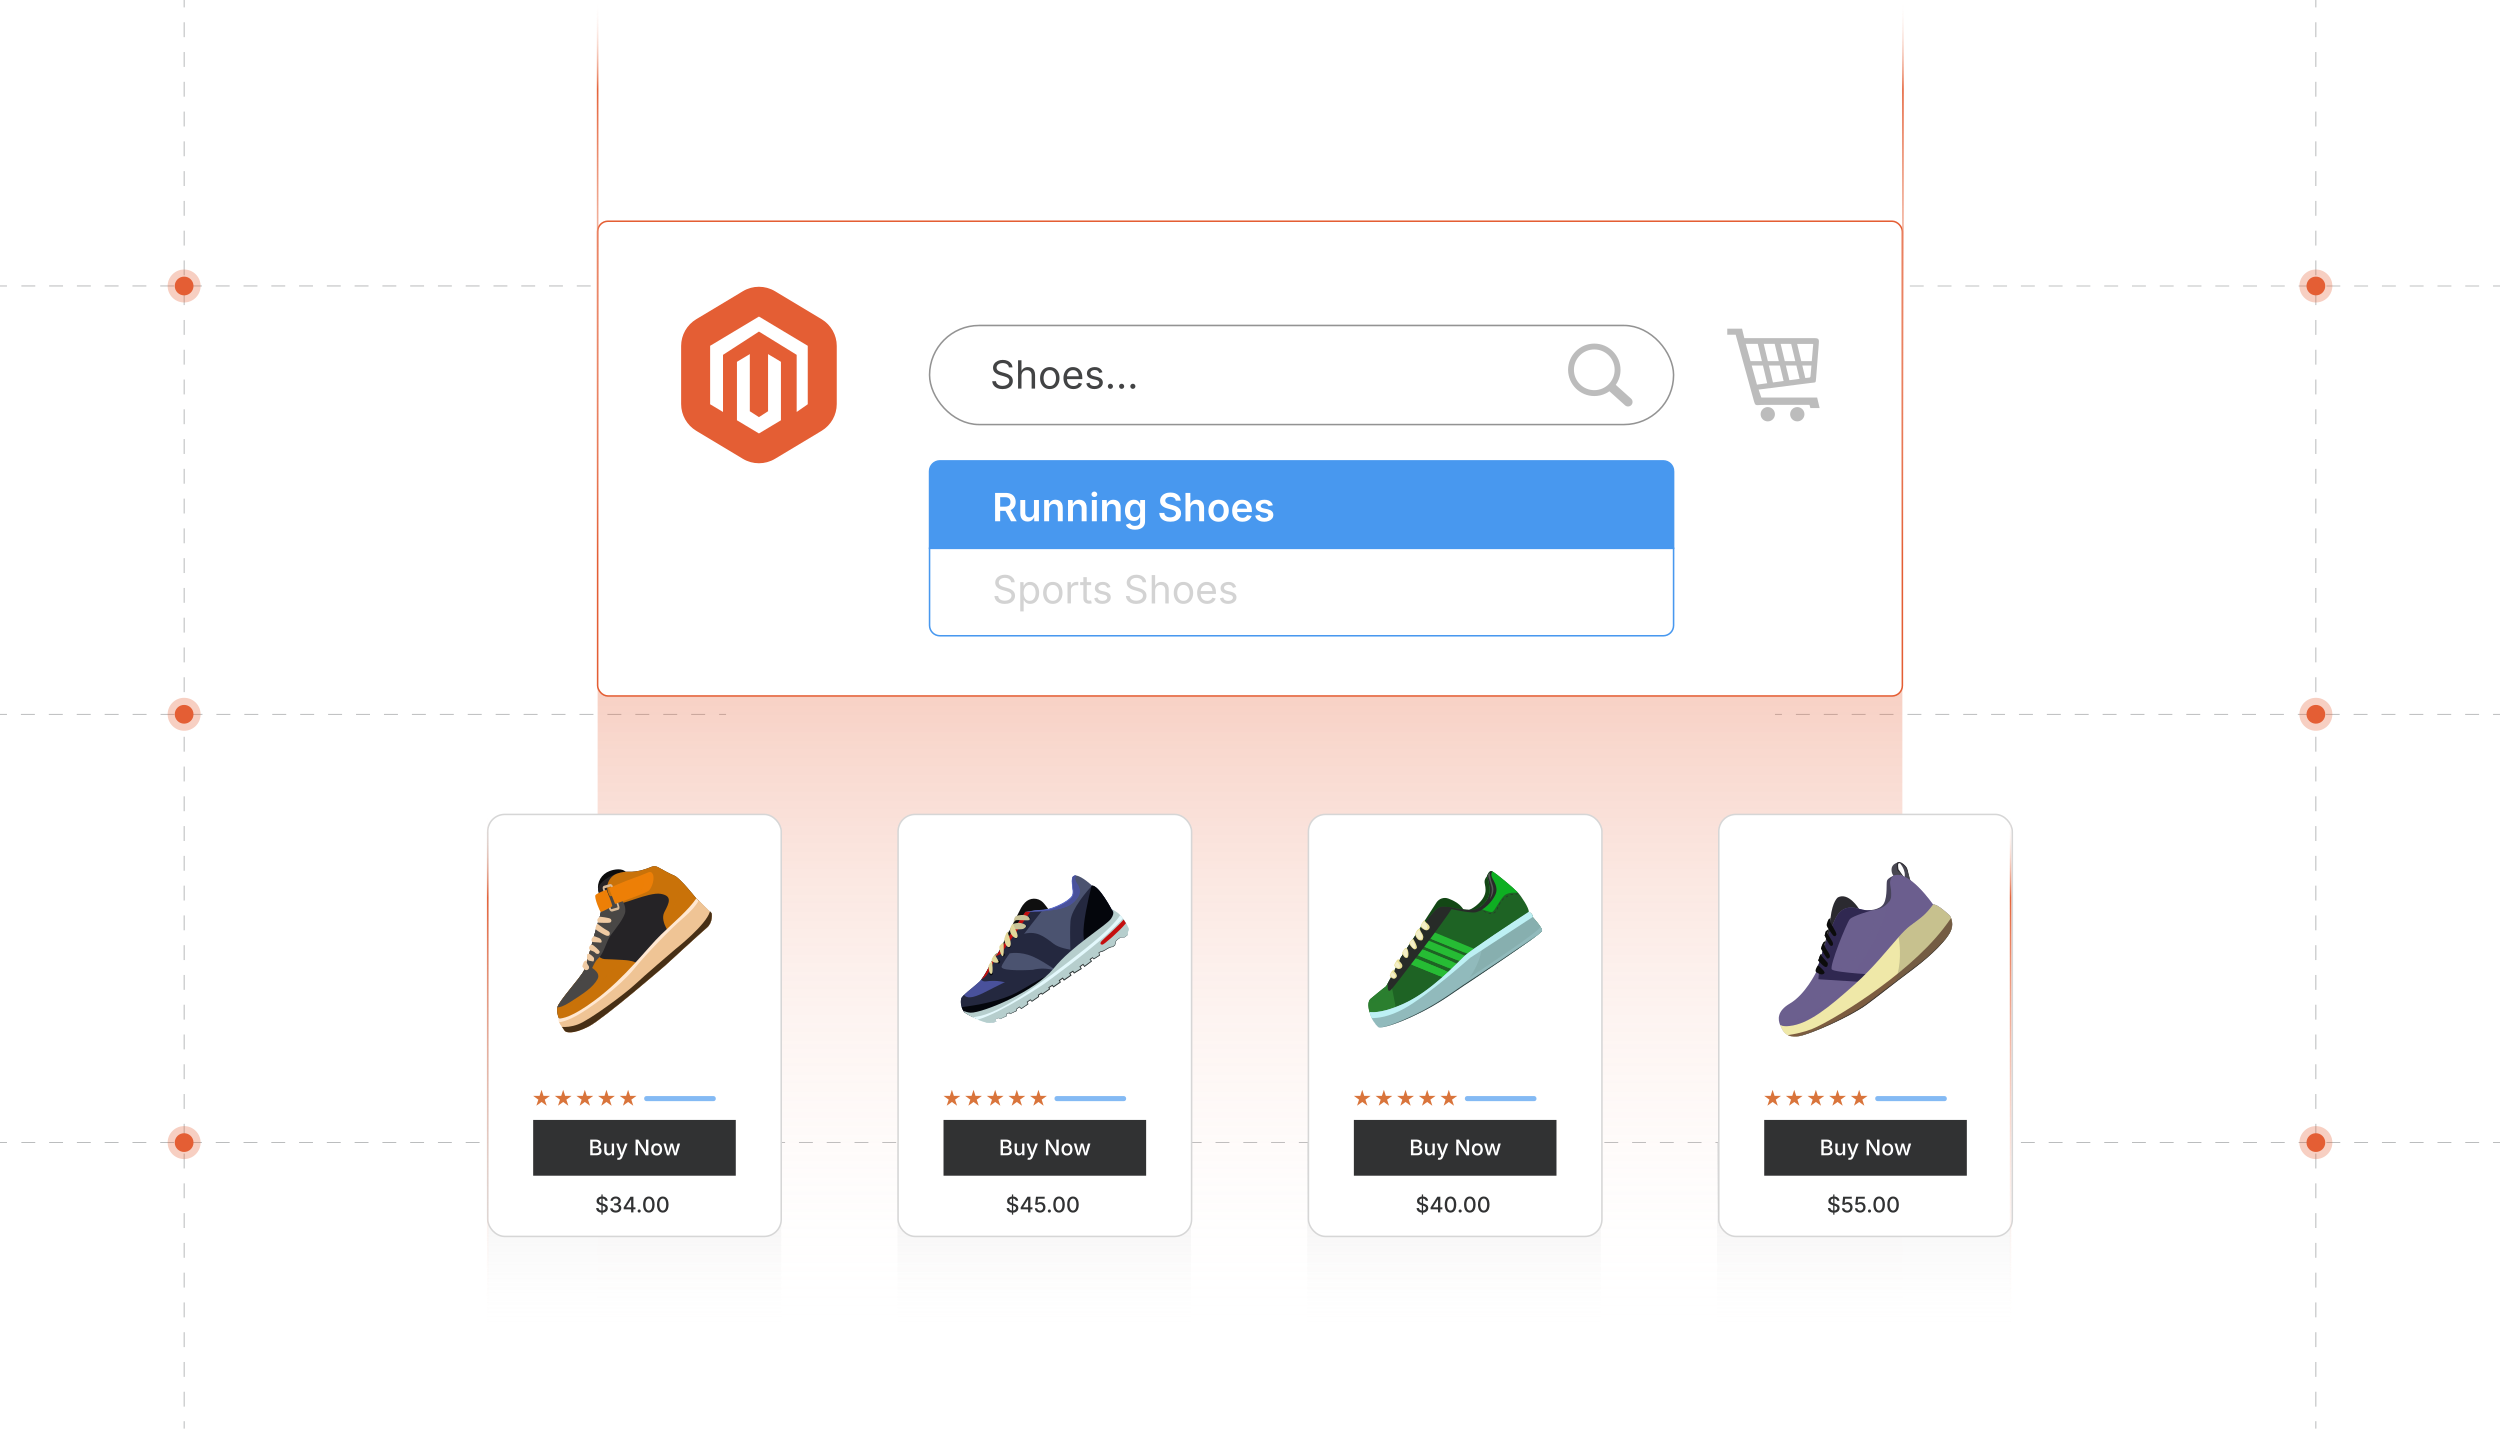 <?xml version="1.0" encoding="UTF-8"?><svg xmlns="http://www.w3.org/2000/svg" xmlns:xlink="http://www.w3.org/1999/xlink" viewBox="0 0 350 200"><defs><linearGradient id="linear-gradient" x1="175" y1="187.065" x2="175" y2="95.285" gradientUnits="userSpaceOnUse"><stop offset="0" stop-color="#fff" stop-opacity="0"/><stop offset="1" stop-color="#e45e34" stop-opacity=".3"/></linearGradient><linearGradient id="linear-gradient-2" x1="88.826" y1="187.065" x2="88.826" y2="159.986" gradientUnits="userSpaceOnUse"><stop offset="0" stop-color="#fff" stop-opacity="0"/><stop offset="1" stop-color="#d6d6d6" stop-opacity=".6"/></linearGradient><filter id="drop-shadow-1" filterUnits="userSpaceOnUse"><feOffset dx="0" dy="2.385"/><feGaussianBlur result="blur" stdDeviation="1.908"/><feFlood flood-color="#333" flood-opacity=".09"/><feComposite in2="blur" operator="in"/><feComposite in="SourceGraphic"/></filter><linearGradient id="linear-gradient-3" x1="260.933" x2="260.933" xlink:href="#linear-gradient-2"/><filter id="drop-shadow-2" filterUnits="userSpaceOnUse"><feOffset dx="0" dy="2.385"/><feGaussianBlur result="blur-2" stdDeviation="1.908"/><feFlood flood-color="#333" flood-opacity=".09"/><feComposite in2="blur-2" operator="in"/><feComposite in="SourceGraphic"/></filter><linearGradient id="linear-gradient-4" x1="146.195" x2="146.195" xlink:href="#linear-gradient-2"/><filter id="drop-shadow-3" filterUnits="userSpaceOnUse"><feOffset dx="0" dy="2.385"/><feGaussianBlur result="blur-3" stdDeviation="1.908"/><feFlood flood-color="#333" flood-opacity=".09"/><feComposite in2="blur-3" operator="in"/><feComposite in="SourceGraphic"/></filter><linearGradient id="linear-gradient-5" x1="203.564" x2="203.564" xlink:href="#linear-gradient-2"/><filter id="drop-shadow-4" filterUnits="userSpaceOnUse"><feOffset dx="0" dy="2.385"/><feGaussianBlur result="blur-4" stdDeviation="1.908"/><feFlood flood-color="#333" flood-opacity=".09"/><feComposite in2="blur-4" operator="in"/><feComposite in="SourceGraphic"/></filter><linearGradient id="linear-gradient-6" x1="68.28" y1="187.065" x2="68.28" y2="114.019" gradientUnits="userSpaceOnUse"><stop offset="0" stop-color="#fff" stop-opacity="0"/><stop offset=".841" stop-color="#e5643b"/><stop offset="1" stop-color="#fff" stop-opacity="0"/></linearGradient><linearGradient id="linear-gradient-7" x1="281.479" x2="281.479" xlink:href="#linear-gradient-6"/><linearGradient id="linear-gradient-8" x1="433.654" y1="542.88" x2="433.654" y2="464.409" gradientTransform="translate(-167.242 -464.409)" xlink:href="#linear-gradient-6"/><linearGradient id="linear-gradient-9" x1="250.911" y1="542.88" x2="250.911" y2="464.409" gradientTransform="translate(-167.242 -464.409)" xlink:href="#linear-gradient-6"/></defs><g isolation="isolate"><g id="Layer_1"><line x1="25.777" y1="0" x2="25.777" y2="1.034" fill="none" stroke="#9fa1a3" stroke-miterlimit="10" stroke-width=".103"/><line x1="25.777" y1="3.117" x2="25.777" y2="197.925" fill="none" stroke="#9fa1a3" stroke-dasharray="0 0 2.084 2.084" stroke-miterlimit="10" stroke-width=".103"/><line x1="25.777" y1="198.966" x2="25.777" y2="200" fill="none" stroke="#9fa1a3" stroke-miterlimit="10" stroke-width=".103"/><line x1="324.223" y1="0" x2="324.223" y2="1.034" fill="none" stroke="#9fa1a3" stroke-miterlimit="10" stroke-width=".103"/><line x1="324.223" y1="3.117" x2="324.223" y2="197.925" fill="none" stroke="#9fa1a3" stroke-dasharray="0 0 2.084 2.084" stroke-miterlimit="10" stroke-width=".103"/><line x1="324.223" y1="198.966" x2="324.223" y2="200" fill="none" stroke="#9fa1a3" stroke-miterlimit="10" stroke-width=".103"/><line x1="350" y1="40.039" x2="349.024" y2="40.039" fill="none" stroke="#9fa1a3" stroke-miterlimit="10" stroke-width=".098"/><line x1="347.08" y1="40.039" x2="1.948" y2="40.038" fill="none" stroke="#9fa1a3" stroke-dasharray="0 0 1.944 1.944" stroke-miterlimit="10" stroke-width=".098"/><line x1=".976" y1="40.038" x2="0" y2="40.038" fill="none" stroke="#9fa1a3" stroke-miterlimit="10" stroke-width=".098"/><line x1="350" y1="159.961" x2="349.024" y2="159.961" fill="none" stroke="#9fa1a3" stroke-miterlimit="10" stroke-width=".098"/><line x1="347.079" y1="159.961" x2="1.948" y2="159.961" fill="none" stroke="#9fa1a3" stroke-dasharray="0 0 1.944 1.944" stroke-miterlimit="10" stroke-width=".098"/><line x1=".976" y1="159.961" x2="0" y2="159.961" fill="none" stroke="#9fa1a3" stroke-miterlimit="10" stroke-width=".098"/><line x1="101.65" y1="100" x2="100.674" y2="100" fill="none" stroke="#9fa1a3" stroke-miterlimit="10" stroke-width=".098"/><line x1="98.72" y1="100" x2="1.954" y2="100" fill="none" stroke="#9fa1a3" stroke-dasharray="0 0 1.955 1.955" stroke-miterlimit="10" stroke-width=".098"/><line x1=".976" y1="100" x2="0" y2="100" fill="none" stroke="#9fa1a3" stroke-miterlimit="10" stroke-width=".098"/><line x1="350" y1="100" x2="349.024" y2="100" fill="none" stroke="#9fa1a3" stroke-miterlimit="10" stroke-width=".098"/><line x1="347.072" y1="100" x2="250.447" y2="100" fill="none" stroke="#9fa1a3" stroke-dasharray="0 0 1.952 1.952" stroke-miterlimit="10" stroke-width=".098"/><line x1="249.471" y1="100" x2="248.495" y2="100" fill="none" stroke="#9fa1a3" stroke-miterlimit="10" stroke-width=".098"/><rect x="83.668" y="95.285" width="182.663" height="91.78" fill="url(#linear-gradient)" stroke-width="0"/><rect x="83.668" y="30.971" width="182.663" height="66.466" rx="1.448" ry="1.448" fill="#fff" stroke="#e45e34" stroke-miterlimit="10" stroke-width=".218"/><path d="M95.248,56.565v-8.126c0-1.577.827-3.039,2.18-3.85l6.513-3.91c1.422-.854,3.2-.854,4.622,0l6.513,3.91c1.352.812,2.18,2.273,2.18,3.85v8.126c0,1.577-.827,3.039-2.18,3.85l-6.513,3.91c-1.422.854-3.2.854-4.622,0l-6.513-3.91c-1.352-.812-2.18-2.273-2.18-3.85Z" fill="#e45e34" stroke="#fff" stroke-miterlimit="10" stroke-width=".218"/><g id="LOGO"><polyline points="111.535 51.883 111.535 49.679 106.252 46.421 101.221 49.679 101.221 57.676 99.418 56.596 99.418 48.411 106.252 44.319 113.085 48.411 113.085 56.596 111.535 57.676 111.535 51.883" fill="#fff" stroke-width="0"/><polygon points="109.331 50.655 109.331 58.84 108.084 59.587 106.252 60.684 104.418 59.587 103.173 58.84 103.173 50.655 104.975 49.575 104.975 57.573 106.252 58.399 107.528 57.573 107.528 49.575 109.331 50.655" fill="#fff" stroke-width="0"/></g><rect x="130.138" y="45.566" width="104.162" height="13.871" rx="6.936" ry="6.936" fill="#fff" stroke="#939393" stroke-miterlimit="10" stroke-width=".218"/><path d="M140.355,54.477c-.286,0-.534-.046-.745-.139-.21-.092-.375-.222-.494-.388s-.187-.36-.203-.583h.52c.014.149.065.272.152.369.087.097.198.169.334.216.136.047.281.071.436.071.179,0,.341-.029.483-.088.143-.059.256-.141.34-.248.083-.106.125-.23.125-.37,0-.128-.036-.232-.108-.312-.072-.08-.167-.146-.287-.197-.119-.051-.25-.097-.392-.136l-.48-.136c-.32-.091-.568-.221-.746-.389-.178-.169-.267-.385-.267-.648,0-.224.061-.419.181-.587.121-.168.285-.298.491-.391.206-.092.437-.138.693-.138.261,0,.492.046.693.138.201.093.359.218.476.377.116.159.178.339.185.54h-.496c-.023-.194-.115-.343-.277-.449-.162-.105-.361-.159-.597-.159-.17,0-.32.028-.449.084-.128.056-.229.132-.3.229-.071.097-.106.208-.106.332,0,.139.043.25.129.334.086.084.188.15.306.197.118.047.226.084.321.111l.397.109c.107.029.225.068.354.118.128.049.251.116.369.198.118.083.214.188.29.314.075.127.113.283.113.468,0,.217-.057.412-.169.586-.113.174-.277.312-.492.413-.215.101-.475.152-.781.152Z" fill="#424344" stroke-width="0"/><path d="M143.007,52.622v1.786h-.48v-3.971h.48v1.713h-.083c.09-.275.22-.471.388-.586.168-.115.365-.173.59-.173.201,0,.377.041.529.124.152.083.27.207.354.374.084.166.126.375.126.627v1.892h-.482v-1.852c0-.229-.06-.409-.18-.539-.12-.129-.284-.194-.492-.194-.142,0-.27.031-.384.093s-.204.153-.269.272c-.066.119-.099.264-.099.434Z" fill="#424344" stroke-width="0"/><path d="M146.967,54.471c-.27,0-.507-.064-.71-.192s-.362-.307-.476-.538-.17-.5-.17-.805c0-.311.057-.582.17-.814s.272-.412.476-.54.44-.192.71-.192c.271,0,.51.064.714.192.205.128.363.308.477.54s.171.503.171.814c0,.306-.057.574-.171.805s-.272.41-.477.538c-.204.128-.442.192-.714.192ZM146.967,54.042c.201,0,.366-.051.496-.154.129-.103.226-.239.288-.407.062-.167.093-.349.093-.545,0-.197-.031-.38-.093-.55-.062-.169-.158-.306-.288-.41-.13-.104-.295-.156-.496-.156-.199,0-.363.052-.491.156s-.223.24-.285.409c-.062.169-.093.353-.093.552,0,.196.031.377.093.545.062.168.157.304.285.407s.292.154.491.154Z" fill="#424344" stroke-width="0"/><path d="M150.28,54.471c-.288,0-.536-.064-.745-.192s-.37-.307-.482-.536-.169-.497-.169-.802.055-.575.165-.808c.11-.232.266-.415.468-.546.202-.132.438-.197.708-.197.158,0,.314.026.468.079.154.052.293.137.418.253.125.117.225.27.3.46.075.19.112.423.112.698v.2h-2.313v-.405h2.055l-.224.149c0-.195-.031-.369-.092-.521-.062-.152-.152-.271-.273-.357-.121-.086-.271-.129-.45-.129-.18,0-.333.044-.461.132s-.226.203-.293.344c-.067.141-.101.293-.101.455v.269c0,.22.038.407.115.561.076.154.183.27.321.349s.297.119.479.119c.117,0,.224-.017.32-.051.096-.034.179-.085.248-.153.069-.068.123-.153.16-.254l.464.128c-.046.149-.125.281-.235.395-.11.114-.246.203-.409.267-.163.063-.346.096-.55.096Z" fill="#424344" stroke-width="0"/><path d="M153.222,54.471c-.204,0-.386-.03-.545-.089-.159-.06-.29-.148-.393-.265s-.172-.261-.208-.432l.456-.109c.042.164.123.284.241.36s.266.115.443.115c.208,0,.374-.044.497-.133s.186-.195.186-.317c0-.103-.036-.188-.108-.257-.072-.068-.182-.12-.329-.153l-.496-.117c-.27-.064-.471-.163-.602-.297s-.197-.306-.197-.516c0-.17.048-.321.144-.452.096-.131.227-.233.393-.307s.355-.11.566-.11c.204,0,.378.03.521.092.143.061.259.146.349.253.089.108.157.231.201.372l-.435.112c-.041-.106-.109-.204-.204-.291-.095-.087-.239-.13-.431-.13-.178,0-.326.041-.444.123-.118.082-.177.185-.177.309,0,.11.04.198.12.265.08.066.207.12.381.161l.451.106c.27.064.47.163.6.297.129.134.194.303.194.508,0,.174-.049.329-.148.465-.099.136-.236.243-.413.321s-.381.117-.614.117Z" fill="#424344" stroke-width="0"/><path d="M155.455,54.442c-.1,0-.184-.035-.254-.105-.07-.07-.105-.155-.105-.254s.035-.184.105-.254.155-.105.254-.105.185.035.254.105c.07.07.105.155.105.254s-.035.185-.105.254c-.07.07-.155.105-.254.105Z" fill="#424344" stroke-width="0"/><path d="M157.027,54.442c-.1,0-.184-.035-.254-.105-.07-.07-.105-.155-.105-.254s.035-.184.105-.254.155-.105.254-.105.185.035.254.105c.07.07.105.155.105.254s-.035.185-.105.254c-.07.07-.155.105-.254.105Z" fill="#424344" stroke-width="0"/><path d="M158.6,54.442c-.1,0-.184-.035-.254-.105-.07-.07-.105-.155-.105-.254s.035-.184.105-.254.155-.105.254-.105.185.035.254.105c.07.07.105.155.105.254s-.035.185-.105.254c-.07.07-.155.105-.254.105Z" fill="#424344" stroke-width="0"/><path d="M223.201,48.101h.001v.001c1.014 0,1.932.412,2.596,1.076.663.664,1.074,1.581,1.075,2.594h.001v.005h-.001c-0.0.408-.067.801-.191,1.168-.021.061-.042.121-.064.177v.001c-.106.269-.244.523-.408.757l2.137,1.92.001.001.012.011.001.001c.121.115.186.269.195.425.008.154-.04.312-.145.439l-.001.001-.013.015-.003.003-.011.012-.001.002c-.115.121-.268.186-.425.194-.154.008-.312-.04-.439-.145l-.001-.001-.015-.013-.002-.002-2.185-1.964c-.065.046-.131.089-.197.13-.091.055-.184.108-.28.155-.492.246-1.048.384-1.636.384v.001h-.001v-.001c-1.014-0-1.932-.412-2.596-1.076-.663-.664-1.074-1.581-1.075-2.594h-.001v-.004h.001c0-1.014.412-1.932,1.076-2.596.664-.663,1.581-1.074,2.594-1.075v-.001h.002ZM223.202,48.924v.001h-.004v-.001c-.785.001-1.497.32-2.012.835-.515.515-.834,1.227-.835,2.013h.001v.004h-.001c.001.785.319,1.496.835,2.012.515.515,1.227.835,2.013.835v-.001h.004v.001c.785-.001,1.496-.319,2.012-.835.515-.515.834-1.227.835-2.013h-0v-.004h0c-0-.785-.32-1.497-.834-2.012-.515-.515-1.227-.835-2.013-.835h0Z" fill="#bcbcbc" stroke-width="0"/><path d="M244.207,47.341h9.859c.645,0,.61.261.554.927l-.367,4.674c-.062.745-.01.564-.799.677l-7.251.923.384,1.113h7.81c.106.395.249,1.039.355,1.479h-1.298l-.125-.45h-6.241c-1.432-.024-1.288.364-1.632-.874l-2.46-8.943h-1.181v-.857h2.072c.096.36.229.967.319,1.331h0ZM247.489,56.991c.553,0,1.002.449,1.002,1.002,0,.554-.448,1.002-1.002,1.002s-1.002-.448-1.002-1.002c0-.553.448-1.002,1.002-1.002h0ZM251.621,56.991c.553,0,1.002.449,1.002,1.002,0,.554-.449,1.002-1.002,1.002-.554,0-1.002-.448-1.002-1.002-0-.553.448-1.002,1.002-1.002h0ZM245.071,50.56h1.596l-.579-2.421c-.571,0-1.133-.001-1.683-.001l.194.725.006-.001.466,1.698h0ZM246.921,48.141l.579,2.42h1.536l-.581-2.418-1.534-.002h0ZM249.291,48.144l.581,2.417h1.47l-.579-2.415-1.472-.002h0ZM251.599,48.147l.579,2.415h1.471l.163-1.94c.045-.541.141-.472-.384-.472-.598-.001-1.21-.002-1.829-.002h0ZM253.597,51.175h-1.272l.42,1.75.104-.014c.641-.092.599.055.65-.551l.099-1.186h0ZM251.936,53.036l-.446-1.861h-1.469l.493,2.054,1.421-.193h0ZM249.705,53.34l-.521-2.165h-1.538l.567,2.368,1.491-.203h0ZM247.406,53.653l-.593-2.478h-1.573l.735,2.673,1.431-.195h0Z" fill="#bcbcbc" fill-rule="evenodd" stroke-width="0"/><path d="M234.301,65.971v10.795h-104.163v-10.795c0-.799.649-1.448,1.448-1.448h101.267c.799,0,1.448.649,1.448,1.448Z" fill="#4898ef" stroke-width="0"/><path d="M234.301,65.971v10.795h-104.163v-10.795c0-.799.649-1.448,1.448-1.448h101.267c.799,0,1.448.649,1.448,1.448Z" fill="none" stroke="#4898ef" stroke-miterlimit="10" stroke-width=".218"/><path d="M234.301,76.766v10.795c0,.799-.649,1.448-1.448,1.448h-101.267c-.799,0-1.448-.649-1.448-1.448v-10.795h104.163Z" fill="#fff" stroke="#4898ef" stroke-miterlimit="10" stroke-width=".218"/><path d="M139.312,72.979v-3.971h1.484c.304,0,.56.053.768.16.208.106.365.255.472.446.106.191.16.413.16.665s-.054.472-.161.658-.266.331-.476.432c-.21.102-.467.152-.773.152h-1.061v-.589h.967c.179,0,.326-.025.439-.076.114-.051.198-.125.253-.223s.083-.216.083-.354c0-.142-.027-.263-.083-.364-.055-.1-.14-.177-.254-.23-.115-.053-.263-.08-.444-.08h-.664v3.374h-.711ZM141.545,72.979l-.964-1.802h.778l.983,1.802h-.797Z" fill="#fff" stroke-width="0"/><path d="M143.862,73.017c-.205,0-.384-.043-.537-.13-.154-.087-.273-.214-.357-.382-.084-.168-.126-.371-.126-.609v-1.895h.693v1.788c0,.199.052.355.156.469.104.114.246.17.428.17.123,0,.231-.026.328-.08.096-.053.171-.131.225-.234s.082-.226.082-.368v-1.746h.695v2.979h-.658l-.008-.735h.053c-.083.259-.207.453-.371.581s-.364.192-.602.192Z" fill="#fff" stroke-width="0"/><path d="M146.875,71.234v1.746h-.693v-2.979h.656l.011.735h-.056c.083-.257.206-.451.368-.58.162-.128.364-.193.608-.193.204,0,.383.043.536.13s.271.214.355.381.127.37.127.61v1.895h-.693v-1.788c0-.199-.052-.355-.155-.469s-.245-.17-.426-.17c-.123,0-.232.026-.328.08-.096.053-.171.131-.227.233-.055.102-.083.225-.083.369Z" fill="#fff" stroke-width="0"/><path d="M150.215,71.234v1.746h-.693v-2.979h.656l.011.735h-.056c.083-.257.206-.451.368-.58.162-.128.364-.193.608-.193.204,0,.383.043.536.13s.271.214.355.381.127.37.127.61v1.895h-.693v-1.788c0-.199-.052-.355-.155-.469s-.245-.17-.426-.17c-.123,0-.232.026-.328.08-.096.053-.171.131-.227.233-.055.102-.083.225-.083.369Z" fill="#fff" stroke-width="0"/><path d="M153.208,69.579c-.11,0-.205-.038-.284-.112-.079-.074-.118-.163-.118-.266,0-.107.04-.197.118-.271.079-.074.174-.111.284-.111.112,0,.208.037.286.111.079.074.119.163.119.268,0,.105-.04.195-.119.269-.079.075-.174.112-.286.112ZM152.861,72.979v-2.979h.693v2.979h-.693Z" fill="#fff" stroke-width="0"/><path d="M154.982,71.234v1.746h-.693v-2.979h.656l.011.735h-.056c.083-.257.206-.451.368-.58.162-.128.364-.193.608-.193.204,0,.383.043.536.13s.271.214.355.381.127.37.127.61v1.895h-.693v-1.788c0-.199-.052-.355-.155-.469s-.245-.17-.426-.17c-.123,0-.232.026-.328.08-.096.053-.171.131-.227.233-.055.102-.083.225-.083.369Z" fill="#fff" stroke-width="0"/><path d="M158.914,74.157c-.238,0-.445-.03-.623-.09-.177-.061-.321-.143-.434-.247s-.194-.222-.244-.353l.586-.21c.032.055.076.112.132.17.056.059.131.107.224.145.093.039.212.058.355.058.215,0,.388-.05.517-.151.13-.1.195-.257.195-.47v-.562h-.059c-.034.071-.083.145-.149.22-.066.075-.154.139-.265.19-.111.052-.253.077-.425.077-.227,0-.434-.054-.62-.161-.186-.107-.333-.269-.442-.484-.109-.215-.164-.484-.164-.807,0-.327.055-.604.165-.829s.258-.397.444-.514.393-.176.622-.176c.176,0,.321.029.435.088s.204.129.272.212c.067.083.119.159.154.23h.038v-.493h.679v2.987c0,.265-.06.484-.181.657-.121.173-.286.302-.496.386s-.449.126-.717.126ZM158.919,72.388c.151,0,.279-.036.384-.108.104-.072.185-.176.24-.313s.083-.3.083-.49c0-.188-.027-.353-.081-.495-.054-.141-.134-.251-.239-.33-.105-.079-.233-.119-.386-.119-.156,0-.288.041-.393.124-.106.083-.186.195-.239.336s-.08.303-.08.484c0,.183.027.343.081.479s.134.243.24.318c.106.076.236.113.391.113Z" fill="#fff" stroke-width="0"/><path d="M163.843,73.041c-.307,0-.574-.048-.801-.144-.227-.096-.404-.235-.532-.418s-.197-.405-.208-.667h.701c.012.139.056.254.13.347.075.092.173.161.296.207s.259.068.408.068c.156,0,.294-.024.415-.072s.213-.115.281-.201c.067-.086.101-.186.101-.3,0-.103-.03-.188-.089-.256-.06-.068-.143-.125-.25-.172-.107-.047-.233-.088-.377-.124l-.45-.117c-.333-.085-.591-.214-.777-.387-.186-.172-.279-.398-.279-.679,0-.235.063-.44.189-.616.126-.176.298-.312.517-.409.218-.097.466-.145.743-.145.283,0,.531.049.744.146.213.098.38.232.5.405.12.172.182.369.188.589h-.69c-.018-.171-.094-.303-.228-.396s-.309-.14-.523-.14c-.149,0-.278.023-.385.068-.107.045-.19.107-.248.185s-.086.168-.086.269c0,.11.034.201.103.272s.155.128.258.17c.104.043.209.078.316.104l.371.096c.147.035.291.083.429.141.138.059.263.133.374.223.111.089.2.198.266.326.065.128.098.278.098.451,0,.232-.059.438-.178.614s-.291.314-.515.413c-.224.099-.494.148-.81.148Z" fill="#fff" stroke-width="0"/><path d="M166.66,71.234v1.746h-.693v-3.971h.682v1.727h-.072c.083-.257.206-.451.368-.58.162-.128.364-.193.608-.193.204,0,.383.043.537.13.154.087.273.214.357.381s.126.37.126.61v1.895h-.695v-1.788c0-.199-.052-.355-.155-.469s-.245-.17-.426-.17c-.123,0-.232.026-.328.08-.096.053-.171.131-.227.233-.055.102-.083.225-.083.369Z" fill="#fff" stroke-width="0"/><path d="M170.602,73.041c-.29,0-.541-.064-.754-.193-.213-.129-.378-.308-.495-.539-.116-.23-.174-.498-.174-.803,0-.309.058-.58.174-.812.117-.232.281-.412.495-.54.213-.128.464-.192.754-.192.292,0,.544.064.757.192.213.128.378.308.495.54.116.232.174.502.174.812,0,.306-.058.573-.174.803-.117.23-.281.41-.495.539-.213.129-.465.193-.757.193ZM170.602,72.479c.162,0,.296-.043.404-.131.107-.087.188-.204.24-.352.053-.147.079-.312.079-.493,0-.183-.026-.348-.079-.496-.052-.147-.132-.265-.24-.352-.107-.087-.242-.131-.404-.131s-.295.043-.401.131c-.106.087-.185.204-.237.35-.052.147-.079.312-.079.497,0,.181.026.346.079.493s.131.265.237.352c.105.087.239.131.401.131Z" fill="#fff" stroke-width="0"/><path d="M173.949,73.041c-.3,0-.558-.063-.774-.189s-.382-.304-.499-.533c-.116-.229-.174-.499-.174-.81,0-.307.057-.576.172-.808.114-.23.277-.412.488-.542.21-.131.458-.196.742-.196.181,0,.354.029.518.088.165.059.31.149.437.271.127.123.227.279.299.468.072.189.108.415.108.676v.218h-2.436v-.472h2.092l-.325.139c0-.167-.026-.314-.078-.441-.051-.127-.128-.226-.23-.297-.102-.071-.229-.106-.382-.106s-.282.036-.389.108c-.106.072-.188.168-.244.288-.056.12-.084.253-.084.401v.325c0,.188.032.347.096.477.064.129.154.228.27.293.115.066.25.099.402.099.101,0,.193-.015.276-.044.083-.029.154-.073.214-.13.061-.058.105-.128.136-.212l.637.13c-.048.16-.13.3-.245.42-.116.12-.26.213-.433.28-.173.066-.371.1-.593.1Z" fill="#fff" stroke-width="0"/><path d="M176.987,73.041c-.229,0-.432-.033-.608-.099-.176-.066-.319-.162-.432-.288-.113-.126-.187-.279-.22-.458l.648-.123c.04.147.113.257.217.329.104.072.24.108.409.108.17,0,.306-.034.406-.103s.15-.153.15-.254c0-.085-.033-.156-.099-.212-.065-.056-.167-.099-.304-.129l-.509-.109c-.281-.061-.49-.16-.629-.299-.139-.138-.208-.317-.208-.536,0-.185.051-.345.152-.479.101-.135.242-.24.422-.314.18-.075.39-.112.628-.112.226,0,.419.032.582.096.162.064.294.153.395.268.1.114.17.249.209.404l-.618.123c-.034-.105-.096-.193-.185-.265-.089-.072-.214-.108-.375-.108-.147,0-.271.033-.369.098s-.148.148-.148.249c0,.087.033.159.099.216.066.057.175.101.325.133l.507.106c.282.061.492.157.629.291s.205.305.205.515c0,.188-.055.354-.163.497-.108.143-.259.255-.451.336-.193.081-.415.122-.665.122Z" fill="#fff" stroke-width="0"/><path d="M140.664,84.552c-.286,0-.534-.046-.745-.139-.21-.092-.375-.222-.494-.388s-.187-.36-.203-.583h.52c.014.149.065.272.152.369.087.097.198.169.334.216.136.047.281.071.436.071.179,0,.341-.029.483-.088.143-.059.256-.141.34-.248.083-.106.125-.23.125-.37,0-.128-.036-.232-.108-.312-.072-.08-.167-.146-.287-.197-.119-.051-.25-.097-.392-.136l-.48-.136c-.32-.091-.568-.221-.746-.389-.178-.169-.267-.385-.267-.648,0-.224.061-.419.181-.587.121-.168.285-.298.491-.391.206-.092.437-.138.693-.138.261,0,.492.046.693.138.201.093.359.218.476.377.116.159.178.339.185.54h-.496c-.023-.194-.115-.343-.277-.449-.162-.105-.361-.159-.597-.159-.17,0-.32.028-.449.084-.128.056-.229.132-.3.229-.071.097-.106.208-.106.332,0,.139.043.25.129.334.086.084.188.15.306.197.118.047.226.084.321.111l.397.109c.107.029.225.068.354.118.128.049.251.116.369.198.118.083.214.188.29.314.075.127.113.283.113.468,0,.217-.057.412-.169.586-.113.174-.277.312-.492.413-.215.101-.475.152-.781.152Z" fill="#d3d3d3" stroke-width="0"/><path d="M142.835,85.596v-4.093h.464v.477h.053c.034-.053.081-.12.141-.201.061-.081.147-.153.261-.217s.268-.096.461-.096c.249,0,.467.062.657.187.189.124.337.301.445.532.108.23.162.502.162.816,0,.316-.054.59-.16.821s-.254.41-.444.536c-.189.126-.408.189-.657.189-.188,0-.34-.032-.456-.097-.116-.065-.205-.139-.267-.221s-.11-.151-.144-.207h-.037v1.575h-.48ZM144.147,84.117c.187,0,.342-.05.468-.15.125-.101.219-.235.282-.405.063-.169.095-.358.095-.566,0-.206-.031-.392-.093-.558-.062-.166-.156-.298-.281-.396-.125-.098-.282-.147-.47-.147-.183,0-.337.046-.461.139-.124.092-.218.221-.281.385-.063.164-.095.356-.095.577,0,.221.032.415.096.584.064.168.159.301.284.396.125.095.277.143.457.143Z" fill="#d3d3d3" stroke-width="0"/><path d="M147.39,84.546c-.27,0-.507-.064-.71-.192s-.362-.307-.476-.538-.17-.5-.17-.805c0-.311.057-.582.17-.814s.272-.412.476-.54.44-.192.71-.192c.271,0,.51.064.714.192.205.128.363.308.477.54s.171.503.171.814c0,.306-.057.574-.171.805s-.272.41-.477.538c-.204.128-.442.192-.714.192ZM147.39,84.117c.201,0,.366-.051.496-.154.129-.103.226-.239.288-.407.062-.167.093-.349.093-.545,0-.197-.031-.38-.093-.55-.062-.169-.158-.306-.288-.41-.13-.104-.295-.156-.496-.156-.199,0-.363.052-.491.156s-.223.24-.285.409c-.062.169-.093.353-.093.552,0,.196.031.377.093.545.062.168.157.304.285.407s.292.154.491.154Z" fill="#d3d3d3" stroke-width="0"/><path d="M149.45,84.482v-2.979h.464v.458h.032c.055-.151.153-.272.294-.364.141-.092.3-.137.478-.137.036,0,.078.001.127.002.049.002.087.004.116.005v.482c-.014-.003-.05-.009-.106-.016-.057-.007-.117-.011-.181-.011-.143,0-.27.03-.383.089s-.201.142-.265.245c-.064.104-.096.224-.096.358v1.866h-.48Z" fill="#d3d3d3" stroke-width="0"/><path d="M152.763,81.503v.411h-1.541v-.411h1.541ZM151.67,80.794h.48v2.916c0,.133.027.23.081.292.054.061.145.092.271.092.03,0,.069-.003.116-.011.047-.007.09-.014.129-.021l.099.405c-.05.018-.106.031-.169.04-.063.009-.125.013-.188.013-.258,0-.458-.068-.603-.204s-.216-.326-.216-.569v-2.953Z" fill="#d3d3d3" stroke-width="0"/><path d="M154.335,84.546c-.204,0-.386-.03-.545-.089-.159-.06-.29-.148-.393-.265s-.172-.261-.208-.432l.456-.109c.042.164.123.284.241.36s.266.115.443.115c.208,0,.374-.044.497-.133s.186-.195.186-.317c0-.103-.036-.188-.108-.257-.072-.068-.182-.12-.329-.153l-.496-.117c-.27-.064-.471-.163-.602-.297s-.197-.306-.197-.516c0-.17.048-.321.144-.452.096-.131.227-.233.393-.307s.355-.11.566-.11c.204,0,.378.03.521.092.143.061.259.146.349.253.089.108.157.231.201.372l-.435.112c-.041-.106-.109-.204-.204-.291-.095-.087-.239-.13-.431-.13-.178,0-.326.041-.444.123-.118.082-.177.185-.177.309,0,.11.04.198.12.265.08.066.207.12.381.161l.451.106c.27.064.47.163.6.297.129.134.194.303.194.508,0,.174-.049.329-.148.465-.099.136-.236.243-.413.321s-.381.117-.614.117Z" fill="#d3d3d3" stroke-width="0"/><path d="M159.068,84.552c-.286,0-.534-.046-.745-.139-.21-.092-.375-.222-.494-.388s-.187-.36-.203-.583h.52c.014.149.065.272.152.369.087.097.198.169.334.216.136.047.281.071.436.071.179,0,.341-.029.483-.088.143-.059.256-.141.34-.248.083-.106.125-.23.125-.37,0-.128-.036-.232-.108-.312-.072-.08-.167-.146-.287-.197-.119-.051-.25-.097-.392-.136l-.48-.136c-.32-.091-.568-.221-.746-.389-.178-.169-.267-.385-.267-.648,0-.224.061-.419.181-.587.121-.168.285-.298.491-.391.206-.092.437-.138.693-.138.261,0,.492.046.693.138.201.093.359.218.476.377.116.159.178.339.185.54h-.496c-.023-.194-.115-.343-.277-.449-.162-.105-.361-.159-.597-.159-.17,0-.32.028-.449.084-.128.056-.229.132-.3.229-.071.097-.106.208-.106.332,0,.139.043.25.129.334.086.084.188.15.306.197.118.047.226.084.321.111l.397.109c.107.029.225.068.354.118.128.049.251.116.369.198.118.083.214.188.29.314.075.127.113.283.113.468,0,.217-.057.412-.169.586-.113.174-.277.312-.492.413-.215.101-.475.152-.781.152Z" fill="#d3d3d3" stroke-width="0"/><path d="M161.72,82.697v1.786h-.48v-3.971h.48v1.713h-.083c.09-.275.22-.471.388-.586.168-.115.365-.173.59-.173.201,0,.377.041.529.124.152.083.27.207.354.374.084.166.126.375.126.627v1.892h-.482v-1.852c0-.229-.06-.409-.18-.539-.12-.129-.284-.194-.492-.194-.142,0-.27.031-.384.093s-.204.153-.269.272c-.066.119-.099.264-.099.434Z" fill="#d3d3d3" stroke-width="0"/><path d="M165.68,84.546c-.27,0-.507-.064-.71-.192s-.362-.307-.476-.538-.17-.5-.17-.805c0-.311.057-.582.17-.814s.272-.412.476-.54.44-.192.71-.192c.271,0,.51.064.714.192.205.128.363.308.477.54s.171.503.171.814c0,.306-.057.574-.171.805s-.272.41-.477.538c-.204.128-.442.192-.714.192ZM165.68,84.117c.201,0,.366-.051.496-.154.129-.103.226-.239.288-.407.062-.167.093-.349.093-.545,0-.197-.031-.38-.093-.55-.062-.169-.158-.306-.288-.41-.13-.104-.295-.156-.496-.156-.199,0-.363.052-.491.156s-.223.24-.285.409c-.062.169-.093.353-.093.552,0,.196.031.377.093.545.062.168.157.304.285.407s.292.154.491.154Z" fill="#d3d3d3" stroke-width="0"/><path d="M168.993,84.546c-.288,0-.536-.064-.745-.192s-.37-.307-.482-.536-.169-.497-.169-.802.055-.575.165-.808c.11-.232.266-.415.468-.546.202-.132.438-.197.708-.197.158,0,.314.026.468.079.154.052.293.137.418.253.125.117.225.27.3.46.075.19.112.423.112.698v.2h-2.313v-.405h2.055l-.224.149c0-.195-.031-.369-.092-.521-.062-.152-.152-.271-.273-.357-.121-.086-.271-.129-.45-.129-.18,0-.333.044-.461.132s-.226.203-.293.344c-.067.141-.101.293-.101.455v.269c0,.22.038.407.115.561.076.154.183.27.321.349s.297.119.479.119c.117,0,.224-.017.32-.051.096-.034.179-.085.248-.153.069-.068.123-.153.16-.254l.464.128c-.046.149-.125.281-.235.395-.11.114-.246.203-.409.267-.163.063-.346.096-.55.096Z" fill="#d3d3d3" stroke-width="0"/><path d="M171.935,84.546c-.204,0-.386-.03-.545-.089-.159-.06-.29-.148-.393-.265s-.172-.261-.208-.432l.456-.109c.042.164.123.284.241.36s.266.115.443.115c.208,0,.374-.044.497-.133s.186-.195.186-.317c0-.103-.036-.188-.108-.257-.072-.068-.182-.12-.329-.153l-.496-.117c-.27-.064-.471-.163-.602-.297s-.197-.306-.197-.516c0-.17.048-.321.144-.452.096-.131.227-.233.393-.307s.355-.11.566-.11c.204,0,.378.03.521.092.143.061.259.146.349.253.089.108.157.231.201.372l-.435.112c-.041-.106-.109-.204-.204-.291-.095-.087-.239-.13-.431-.13-.178,0-.326.041-.444.123-.118.082-.177.185-.177.309,0,.11.04.198.12.265.08.066.207.12.381.161l.451.106c.27.064.47.163.6.297.129.134.194.303.194.508,0,.174-.049.329-.148.465-.099.136-.236.243-.413.321s-.381.117-.614.117Z" fill="#d3d3d3" stroke-width="0"/><rect x="68.28" y="159.986" width="41.092" height="27.078" fill="url(#linear-gradient-2)" stroke-width="0"/><g filter="url(#drop-shadow-1)"><rect x="68.28" y="111.634" width="41.092" height="59.08" rx="2.385" ry="2.385" fill="#fff" stroke="#d6d6d6" stroke-miterlimit="10" stroke-width=".218"/><rect x="74.643" y="154.405" width="28.367" height="7.809" fill="#313233" stroke-width="0"/><rect x="90.183" y="151.063" width="10.025" height=".713" rx=".317" ry=".317" fill="#4898ef" opacity=".67" stroke-width="0"/><polygon points="75.815 150.187 76.092 151.039 76.988 151.039 76.263 151.566 76.54 152.417 75.815 151.891 75.091 152.417 75.367 151.566 74.643 151.039 75.538 151.039 75.815 150.187" fill="#d9743b" stroke-width="0"/><polygon points="78.845 150.187 79.122 151.039 80.018 151.039 79.293 151.566 79.57 152.417 78.845 151.891 78.121 152.417 78.397 151.566 77.673 151.039 78.568 151.039 78.845 150.187" fill="#d9743b" stroke-width="0"/><polygon points="81.875 150.187 82.152 151.039 83.048 151.039 82.323 151.566 82.6 152.417 81.875 151.891 81.15 152.417 81.427 151.566 80.703 151.039 81.598 151.039 81.875 150.187" fill="#d9743b" stroke-width="0"/><polygon points="84.905 150.187 85.182 151.039 86.078 151.039 85.353 151.566 85.63 152.417 84.905 151.891 84.18 152.417 84.457 151.566 83.733 151.039 84.628 151.039 84.905 150.187" fill="#d9743b" stroke-width="0"/><polygon points="87.935 150.187 88.212 151.039 89.108 151.039 88.383 151.566 88.66 152.417 87.935 151.891 87.21 152.417 87.487 151.566 86.763 151.039 87.658 151.039 87.935 150.187" fill="#d9743b" stroke-width="0"/><path d="M82.633,159.357v-2.197h.81c.156,0,.286.025.388.076.103.052.179.12.229.207.05.087.075.185.075.293,0,.092-.017.169-.05.231-.034.062-.079.112-.135.15-.056.037-.119.065-.187.083v.022c.074.003.146.026.215.069.07.044.128.105.173.185.046.079.069.176.069.288,0,.111-.026.212-.079.301-.053.09-.133.161-.243.213-.109.052-.249.078-.42.078h-.845ZM82.97,158.111h.441c.074,0,.141-.015.201-.043s.107-.068.142-.121c.035-.052.052-.113.052-.183,0-.091-.032-.166-.095-.227-.062-.061-.16-.091-.291-.091h-.45v.664ZM82.97,159.068h.475c.157,0,.271-.03.339-.092.068-.061.103-.137.103-.227,0-.071-.018-.135-.052-.192-.035-.057-.084-.103-.148-.136-.064-.034-.14-.051-.229-.051h-.488v.697Z" fill="#fff" stroke-width="0"/><path d="M85.154,159.378c-.112,0-.21-.023-.295-.07-.084-.048-.15-.117-.197-.21-.047-.092-.07-.206-.07-.342v-1.048h.325v1.008c0,.119.031.212.093.278.062.067.147.101.254.101.074,0,.14-.016.197-.048s.103-.078.136-.14c.034-.062.05-.136.05-.223v-.977h.324v1.649h-.31l-.001-.404h.031c-.048.149-.118.258-.21.324-.093.067-.202.101-.328.101Z" fill="#fff" stroke-width="0"/><path d="M86.387,159.95l.08-.264.037.009c.056.015.106.019.151.012s.083-.028.117-.062c.033-.035.059-.088.079-.159l.036-.12-.627-1.657h.351l.326.938c.037.104.067.207.091.311.024.104.05.206.079.309h-.101c.029-.103.056-.205.082-.31.026-.104.057-.207.094-.31l.332-.938h.348l-.717,1.878c-.033.089-.074.162-.123.222-.049.059-.106.104-.173.133-.067.03-.145.045-.233.045-.051,0-.097-.003-.137-.011-.041-.007-.07-.016-.09-.024Z" fill="#fff" stroke-width="0"/><path d="M88.977,159.357v-2.197h.388l.827,1.308c.028.044.059.095.093.155.034.06.071.128.109.203.039.075.076.156.114.245h-.042c-.009-.084-.015-.166-.02-.248-.004-.083-.007-.159-.009-.231-.002-.071-.003-.132-.003-.182v-1.25h.341v2.197h-.39l-.742-1.17c-.04-.063-.078-.128-.116-.193-.038-.064-.08-.14-.125-.225s-.102-.188-.167-.311h.053c.005.108.01.209.015.304.005.094.009.177.011.249s.003.13.003.173v1.173h-.341Z" fill="#fff" stroke-width="0"/><path d="M91.93,159.392c-.154,0-.29-.036-.405-.106-.116-.071-.206-.17-.27-.298s-.096-.276-.096-.445c0-.171.032-.321.096-.449.064-.129.154-.228.27-.299.115-.07.25-.106.405-.106.155,0,.291.036.406.106.116.071.205.17.269.299.064.128.096.278.096.449,0,.169-.032.317-.096.445s-.153.227-.269.298c-.116.07-.251.106-.406.106ZM91.93,159.117c.1,0,.183-.026.249-.079s.114-.122.146-.209c.032-.088.048-.183.048-.287,0-.105-.016-.202-.048-.29-.032-.088-.081-.158-.146-.211s-.148-.079-.249-.079c-.1,0-.182.026-.247.079s-.113.123-.145.21c-.032.088-.048.185-.048.291,0,.104.016.199.048.287.032.087.08.156.145.209s.147.079.247.079Z" fill="#fff" stroke-width="0"/><path d="M93.373,159.357l-.496-1.649h.342l.182.684c.026.102.055.216.085.341.03.126.06.268.088.425h-.047c.029-.151.058-.29.089-.416.03-.126.059-.243.087-.35l.181-.684h.325l.178.684c.028.104.057.219.086.345s.059.267.088.421h-.049c.029-.152.059-.292.088-.418.03-.126.058-.242.086-.348l.181-.684h.345l-.497,1.649h-.326l-.203-.709c-.021-.072-.041-.147-.061-.226-.02-.078-.039-.158-.058-.239-.019-.082-.038-.163-.058-.243h.066c-.019.079-.038.16-.057.242-.02.082-.039.163-.059.242-.02.079-.04.153-.06.224l-.204.709h-.326Z" fill="#fff" stroke-width="0"/><path d="M84.283,167.39c-.165,0-.307-.026-.428-.078-.121-.053-.216-.127-.284-.224s-.106-.212-.113-.346h.338c.007.079.033.146.078.197.044.052.103.091.174.116.072.026.15.039.233.039.093,0,.176-.015.249-.044s.129-.07.172-.124c.042-.054.063-.115.063-.187,0-.063-.018-.116-.055-.157-.037-.04-.086-.074-.149-.102s-.133-.051-.213-.071l-.257-.071c-.18-.048-.32-.119-.421-.214-.101-.094-.151-.217-.151-.367,0-.127.034-.237.103-.332s.161-.169.279-.222c.117-.053.25-.079.397-.079.15,0,.283.026.397.079s.205.125.27.216c.065.092.1.196.103.313h-.328c-.011-.101-.057-.179-.139-.233s-.186-.083-.311-.083c-.088,0-.166.015-.231.042s-.116.065-.152.114c-.036.049-.054.104-.054.166,0,.069.021.126.064.169.043.042.095.076.156.102s.12.045.176.06l.214.056c.07.019.142.042.216.072.074.029.143.068.206.116s.114.106.153.177c.039.07.058.155.058.255,0,.124-.032.234-.096.332-.064.097-.157.174-.278.229-.121.056-.268.084-.44.084ZM84.194,167.665v-2.823h.177v2.823h-.177Z" fill="#313233" stroke-width="0"/><path d="M86.202,167.382c-.148,0-.28-.025-.396-.076-.115-.052-.207-.122-.274-.213-.067-.09-.103-.195-.107-.315h.341c.005.064.027.121.066.168.039.047.09.084.154.109s.135.038.214.038c.086,0,.163-.015.229-.044s.118-.071.156-.125c.038-.054.057-.115.057-.187,0-.073-.019-.139-.056-.193-.038-.056-.092-.1-.163-.131s-.157-.047-.258-.047h-.188v-.274h.188c.081,0,.152-.015.214-.044s.11-.069.145-.121c.034-.053.051-.113.051-.184,0-.067-.015-.127-.045-.177-.031-.05-.073-.089-.128-.117s-.12-.042-.195-.042c-.071,0-.137.013-.198.039s-.111.062-.15.109c-.038.048-.059.104-.062.172h-.325c.004-.119.039-.224.105-.314s.155-.161.266-.212c.11-.051.234-.076.369-.076.141,0,.263.028.367.083s.184.128.24.219.084.19.084.298c0,.123-.034.228-.103.313-.069.085-.161.143-.276.173v.017c.097.015.18.046.249.094.069.047.121.107.156.181.036.072.053.155.053.247,0,.121-.033.229-.1.325-.067.095-.159.17-.277.226-.117.055-.251.082-.402.082Z" fill="#313233" stroke-width="0"/><path d="M87.315,166.925v-.271l.947-1.498h.215v.399h-.137l-.674,1.066v.018h1.301v.286h-1.652ZM88.355,167.353v-.509l.003-.125v-1.563h.32v2.197h-.323Z" fill="#313233" stroke-width="0"/><path d="M89.486,167.375c-.061,0-.112-.021-.155-.063-.042-.043-.063-.094-.063-.155,0-.06.021-.11.063-.152.042-.042.094-.062.155-.062.06,0,.111.021.154.062.042.042.063.093.063.152,0,.062-.021.112-.063.155-.042.042-.094.063-.154.063Z" fill="#313233" stroke-width="0"/><path d="M90.836,167.382c-.17,0-.315-.044-.435-.133-.12-.088-.212-.216-.276-.384s-.096-.371-.096-.61c0-.237.032-.44.097-.608.064-.169.157-.298.277-.387.12-.09.265-.135.435-.135.169,0,.314.045.435.135.121.089.213.218.277.387.064.168.096.371.096.608,0,.238-.032.441-.095.609s-.155.297-.276.385c-.12.089-.267.133-.438.133ZM90.838,167.095c.101,0,.187-.033.258-.1s.125-.162.162-.287c.037-.125.055-.275.055-.453s-.018-.329-.055-.455c-.037-.126-.091-.223-.162-.289s-.157-.1-.258-.1c-.102,0-.188.034-.258.101-.071.067-.125.163-.162.288-.038.126-.056.277-.056.455s.019.328.056.453c.037.125.091.221.162.287s.157.1.258.1Z" fill="#313233" stroke-width="0"/><path d="M92.786,167.382c-.17,0-.315-.044-.435-.133-.12-.088-.212-.216-.276-.384s-.096-.371-.096-.61c0-.237.032-.44.097-.608.064-.169.157-.298.277-.387.12-.09.265-.135.435-.135.169,0,.314.045.435.135.121.089.213.218.277.387.064.168.096.371.096.608,0,.238-.032.441-.095.609s-.155.297-.276.385c-.12.089-.267.133-.438.133ZM92.788,167.095c.101,0,.187-.033.258-.1s.125-.162.162-.287c.037-.125.055-.275.055-.453s-.018-.329-.055-.455c-.037-.126-.091-.223-.162-.289s-.157-.1-.258-.1c-.102,0-.188.034-.258.101-.071.067-.125.163-.162.288-.038.126-.056.277-.056.455s.019.328.056.453c.037.125.091.221.162.287s.157.1.258.1Z" fill="#313233" stroke-width="0"/><path d="M83.755,122.282c-.223-1.155.448-2.299,1.604-2.729.681-.253,1.723-.404,2.235.109.95.95-3.158,8.156-3.158,8.156l-1.016-.072s.477-1.191.693-2.364c.116-.631-.139-1.966-.359-3.101Z" fill="#0c0c0c" stroke-width="0"/><path d="M99.642,125.496s.193,1.256-.673,1.986c-.866.73-5.789,5.257-5.789,5.257,0,0-8.571,7.423-10.752,8.577-2.182,1.154-4.169-1.124-4.169-1.124,0,0-.391-.771-.224-1.55.003-.014.006-.028.009-.042.147-.612,2.011-2.798,3.04-4.122.304-.391.535-.707.627-.885.082-.158.196-.486.331-.924.199-.646.444-1.532.7-2.464.428-1.564.885-3.258,1.205-4.169.326-.93.262-1.909.121-2.645-.136-.706-.342-1.189-.342-1.189-.045-.379.223-.801.665-1.189.882-.775,2.457-1.423,3.632-1.359,1.211.066,2.467-.383,3.136-.671.319-.138.684-.118.987.052.632.355,1.708.945,2.264,1.167.816.326,3.065,3.193,3.065,3.193l1.184,1.147.984.953Z" fill="#252326" stroke-width="0"/><path d="M90.11,133.549l-8.554,6.702-3.298-.059s-.07-.139-.139-.357c-.092-.298-.182-.744-.085-1.193.003-.014.006-.028.009-.041.19-.793,3.261-4.225,3.668-5.006.082-.158.195-.486.331-.923.199-.647.443-1.532.699-2.465.448.711,1.168,1.641,1.889,1.681.654.035,1.632.05,2.504.116.689.052,1.31.135,1.652.283.773.336,1.325,1.262,1.325,1.262Z" fill="#c97209" stroke-width="0"/><path d="M90.11,133.549l-8.554,6.702-2.761.627c-.132-.206-.537-.686-.537-.686,0,0-.07-.139-.139-.357,2.671-1.316,7.019-5.724,9.014-7.832.689.052,1.31.135,1.652.283.773.336,1.325,1.262,1.325,1.262Z" fill="#c97209" mix-blend-mode="multiply" opacity=".35" stroke-width="0"/><path d="M83.656,134.691c-.647,1.161-1.886,1.96-3.774,3.179-1.04.671-1.576.795-1.849.772.003-.014.006-.028.009-.042.19-.793,3.261-4.225,3.667-5.006.082-.158.196-.486.331-.924.405.17,2.189.989,1.615,2.02Z" fill="#494746" stroke-width="0"/><path d="M97.894,125.187l-3.205,2.7c-.28.236-.656.27-.96.13-.169-.077-.316-.208-.413-.387-.364-.672-.691-1.593-.303-2.324.694-1.31,1.148-2.268-.516-2.555-1.665-.287-5.795,1.775-6.388,1.411-.223-.137-.545-.673-.861-1.29-.597-1.166-.007-2.601,1.245-2.99.527-.165,1.06-.252,1.529-.227,1.267.069,2.583-.425,3.225-.71.126-.056.261-.081.395-.076.142.004.283.043.411.115.614.347,1.772.986,2.355,1.218.755.301,2.736,2.778,3.029,3.147.025.031.051.06.08.088l.424.411c.384.372.362.994-.047,1.339Z" fill="#c97209" stroke-width="0"/><path d="M97.894,125.187l-3.205,2.7c-.28.236-.656.27-.96.13-.033-2.746,1.466-5.383,1.466-6.091,0-.526-2.055-2.03-3.552-3.057.142.004.283.043.411.115.614.347,1.772.986,2.355,1.218.755.301,2.736,2.778,3.029,3.147.025.031.051.06.08.088l.424.411c.384.372.362.994-.047,1.339Z" fill="#c97209" mix-blend-mode="multiply" opacity=".35" stroke-width="0"/><path d="M87.544,125.201c-.053.867-1.443,2.533-2.044,3.342-.6.81-.951,2.575-1.728,3.229-.777.654-.934,2.079-1.726,2.519-.399.221-.731.232-.963.188.254-.328.457-.602.571-.787.023-.036.041-.069.057-.098.082-.158.195-.486.331-.923.199-.647.443-1.532.699-2.465.428-1.564.886-3.258,1.205-4.169.326-.93.263-1.909.122-2.645.768-.196,1.63-.373,2.133-.34.144.01.259.037.334.086.626.41,1.062,1.194,1.01,2.062Z" fill="#494746" stroke-width="0"/><path d="M86.732,124.74c0,1.12-1.177,2.505-1.878,3.937-.701,1.433-1.456,2.589-2.05,3.007-.594.418-.329,1.597-.808,1.905-.1.064-.218.095-.343.103.023-.036.041-.069.057-.098.082-.158.195-.486.331-.923.125-.408.269-.909.422-1.459.09-.322.183-.661.277-1.006.428-1.564.886-3.258,1.205-4.169.326-.93.263-1.909.122-2.645.527-.135,1.097-.26,1.566-.315.215-.025.408-.036.567-.025.257.461.532,1.092.532,1.688Z" fill="#494746" mix-blend-mode="screen" opacity=".51" stroke-width="0"/><path d="M86.414,124.417c-.298.999-1.824,2.552-2.182,3.866-.357,1.313-.865,2.469-1.557,2.884-.07.042-.14.056-.211.046.09-.322.183-.661.277-1.006.428-1.564.886-3.258,1.205-4.169.326-.93.263-1.909.122-2.645.527-.135,1.097-.26,1.566-.315.451.289.954.758.78,1.339Z" fill="#494746" mix-blend-mode="screen" opacity=".51" stroke-width="0"/><path d="M85.499,121.724c.026-.007.058.017.07.054l.896,2.797c.012.037-0.0.074-.026.081l-.832.238c-.026.007-.058-.017-.07-.054l-.896-2.797c-.012-.037 0-.074.026-.081l.832-.238h0ZM85.39,121.385l-.832.238c-.158.045-.229.265-.158.488l.896,2.797c.072.223.26.369.418.324l.832-.238c.158-.045.229-.265.158-.488l-.896-2.797c-.072-.223-.26-.369-.418-.324h0Z" fill="#d8ba98" stroke-width="0"/><path d="M84.909,122.178s.904,2.239.807,2.321c-.097.082-1.458.798-1.6.79-.141-.008-.962-2.064-.751-2.356.211-.292,1.544-.755,1.544-.755Z" fill="#ed7f07" stroke-width="0"/><path d="M85.246,121.969l.863,2.193s4.251-1.46,4.714-1.85c.463-.39.886-1.76.553-2.341-.333-.581-.514-.173-2.294.438-1.78.611-3.836,1.56-3.836,1.56Z" fill="#ed7f07" stroke-width="0"/><path d="M82.211,132.103s-.208-.064-.387.087c-.179.151-.304.729-.304.729l.297.425s.214.183.473.032c.26-.151.199-.471.088-.589-.111-.118-.24-.437-.24-.437l.073-.247Z" fill="#efcaa3" stroke-width="0"/><path d="M82.518,131.157s-.193-.038-.274.028c-.08.066-.063.667-.063.667l.226.243s.492.099.607.125c.115.025.174-.205.151-.436-.023-.23-.647-.628-.647-.628Z" fill="#efcaa3" stroke-width="0"/><path d="M82.834,129.864s-.146-.026-.312.263c-.166.288.098.518.098.518,0,0,.533.178.623.273.089.095.236.281.471.245.234-.036.263-.271.222-.371-.041-.1-.854-.954-1.101-.927Z" fill="#efcaa3" stroke-width="0"/><path d="M83.16,128.678s-.616.404-.225.819l.915.066s.252.058.346-.021c.095-.08.01-.463-.334-.609-.343-.146-.702-.254-.702-.254Z" fill="#efcaa3" stroke-width="0"/><path d="M83.613,126.916s-.379.632-.193.83c.186.197,1.327.87,1.577.884.25.014.356-.021.373-.315.018-.294-.267-.375-.669-.618-.402-.244-1.088-.781-1.088-.781Z" fill="#efcaa3" stroke-width="0"/><path d="M83.755,126.79s-.216-.284-.089-.509c.127-.225.324-.328.324-.328,0,0,1.332.132,1.5.311.169.179.136.428-.08.512-.216.084-1.655.015-1.655.015Z" fill="#efcaa3" stroke-width="0"/><path d="M99.642,125.496s.193,1.256-.673,1.986c-.866.73-5.789,5.257-5.789,5.257,0,0-8.571,7.423-10.752,8.577-2.182,1.154-3.222.856-3.377.616-.135-.209-.613-.867-.782-1.208-.025-.052-.044-.097-.053-.131-.042-.16-.067-.29.043-.399.469.024,1.81-.15,5.049-2.556,4.244-3.153,7.293-7.309,9.28-9.219,1.977-1.901,3.675-3.284,4.884-5.01.009-.013.028-.015.039-.003l.297.316,1.835,1.777Z" fill="#ffe8d2" stroke-width="0"/><path d="M98.969,127.482c-.867.73-5.79,5.257-5.79,5.257,0,0-8.571,7.423-10.752,8.577-2.182,1.154-3.222.856-3.377.616-.067-.104-.22-.32-.377-.552-.158-.234-.32-.486-.405-.656.347-.02.928-.167,1.894-.624,2.198-1.041,6.745-4.534,8.539-6.754,1.794-2.22,5.359-5.866,6.893-7.158,1.129-.951,1.879-1.848,2.203-2.466.014-.027.05-.032.071-.011l1.025,1.039.202.205.29.294.258.249s.193,1.256-.673,1.985Z" fill="#efc495" stroke-width="0"/><polygon points="94.248 129.61 94.31 129.988 96.142 128.293 96.073 128.021 94.248 129.61" fill="#efc495" mix-blend-mode="multiply" stroke-width="0"/><path d="M98.964,125.402c-.167.299-1.419,1.537-1.419,1.537l-.112-.247s1.136-1.154,1.343-1.517c.207-.363.104-.432.116-.427l.202.205c.011.018.016.028.016.028,0,0,.02.122-.146.421Z" fill="#efc495" mix-blend-mode="multiply" stroke-width="0"/><path d="M99.642,125.496s.193,1.256-.673,1.986c-.866.73-5.789,5.257-5.789,5.257,0,0-8.571,7.423-10.752,8.577-2.182,1.154-3.222.856-3.377.616-.067-.104-.22-.319-.377-.552.496.04,1.28.009,2.248-.353,1.704-.637,6.738-4.422,7.97-5.587,1.233-1.165,5.403-4.729,5.627-4.918.219-.185,4.314-3.408,4.863-5.268.011-.037.06-.044.082-.013l.179.256Z" fill="#472f15" stroke-width="0"/><path d="M84.557,122.62s-.86.251-1.039.429c-.178.178.444,1.935.671,1.935s.853-.228,1.057-.613c.204-.385-.146-1.751-.689-1.751Z" fill="#ed7f07" mix-blend-mode="screen" opacity=".27" stroke-width="0"/><path d="M85.598,122.252l.664,1.55s3.112-.832,3.55-1.55.666-1.699-.385-1.489-3.828,1.489-3.828,1.489Z" fill="#ed7f07" mix-blend-mode="screen" opacity=".27" stroke-width="0"/><path d="M82.468,133.905s-3.92,3.414-3.253,3.689,1.686-.777,1.686-.777c0,0,2.429-1.84,2.429-2.318,0-.478-.862-.594-.862-.594Z" fill="#494746" mix-blend-mode="screen" opacity=".4" stroke-width="0"/></g><rect x="240.387" y="159.986" width="41.092" height="27.078" fill="url(#linear-gradient-3)" stroke-width="0"/><g filter="url(#drop-shadow-2)"><rect x="240.628" y="111.634" width="41.092" height="59.08" rx="2.385" ry="2.385" fill="#fff" stroke="#d6d6d6" stroke-miterlimit="10" stroke-width=".218"/><rect x="246.99" y="154.405" width="28.367" height="7.809" fill="#313233" stroke-width="0"/><rect x="262.53" y="151.063" width="10.025" height=".713" rx=".317" ry=".317" fill="#4898ef" opacity=".67" stroke-width="0"/><polygon points="248.163 150.187 248.439 151.039 249.335 151.039 248.611 151.566 248.887 152.417 248.163 151.891 247.438 152.417 247.715 151.566 246.99 151.039 247.886 151.039 248.163 150.187" fill="#d9743b" stroke-width="0"/><polygon points="251.193 150.187 251.469 151.039 252.365 151.039 251.641 151.566 251.917 152.417 251.193 151.891 250.468 152.417 250.745 151.566 250.02 151.039 250.916 151.039 251.193 150.187" fill="#d9743b" stroke-width="0"/><polygon points="254.223 150.187 254.499 151.039 255.395 151.039 254.67 151.566 254.947 152.417 254.223 151.891 253.498 152.417 253.775 151.566 253.05 151.039 253.946 151.039 254.223 150.187" fill="#d9743b" stroke-width="0"/><polygon points="257.253 150.187 257.529 151.039 258.425 151.039 257.7 151.566 257.977 152.417 257.253 151.891 256.528 152.417 256.805 151.566 256.08 151.039 256.976 151.039 257.253 150.187" fill="#d9743b" stroke-width="0"/><polygon points="260.282 150.187 260.559 151.039 261.455 151.039 260.73 151.566 261.007 152.417 260.282 151.891 259.558 152.417 259.835 151.566 259.11 151.039 260.006 151.039 260.282 150.187" fill="#d9743b" stroke-width="0"/><path d="M254.982,159.357v-2.197h.81c.156,0,.286.025.389.076.102.052.178.12.229.207.05.087.075.185.075.293,0,.092-.017.169-.051.231-.033.062-.078.112-.135.15-.057.037-.118.065-.187.083v.022c.074.003.146.026.216.069.069.044.127.105.173.185s.068.176.068.288c0,.111-.026.212-.078.301-.053.09-.134.161-.243.213s-.249.078-.42.078h-.846ZM255.319,158.111h.44c.074,0,.141-.015.201-.043.06-.028.106-.068.142-.121.034-.052.051-.113.051-.183,0-.091-.031-.166-.094-.227-.063-.061-.16-.091-.291-.091h-.449v.664ZM255.319,159.068h.475c.157,0,.271-.03.339-.092.069-.061.104-.137.104-.227,0-.071-.018-.135-.053-.192-.034-.057-.084-.103-.147-.136-.064-.034-.141-.051-.229-.051h-.487v.697Z" fill="#fff" stroke-width="0"/><path d="M257.503,159.378c-.112,0-.211-.023-.295-.07-.085-.048-.15-.117-.197-.21-.047-.092-.069-.206-.069-.342v-1.048h.324v1.008c0,.119.031.212.094.278.062.067.146.101.254.101.074,0,.14-.016.197-.048s.103-.078.137-.14c.033-.062.05-.136.05-.223v-.977h.324v1.649h-.31l-.001-.404h.03c-.048.149-.118.258-.211.324-.092.067-.201.101-.327.101Z" fill="#fff" stroke-width="0"/><path d="M258.736,159.95l.079-.264.037.009c.057.015.106.019.151.012s.084-.028.116-.062c.033-.035.06-.088.079-.159l.035-.12-.627-1.657h.352l.326.938c.036.104.066.207.091.311.023.104.05.206.078.309h-.1c.028-.103.056-.205.082-.31.025-.104.057-.207.093-.31l.332-.938h.349l-.717,1.878c-.034.089-.075.162-.123.222-.049.059-.106.104-.174.133-.066.03-.145.045-.233.045-.051,0-.097-.003-.137-.011-.04-.007-.07-.016-.09-.024Z" fill="#fff" stroke-width="0"/><path d="M261.326,159.357v-2.197h.388l.828,1.308c.027.044.059.095.093.155.034.06.07.128.109.203.038.075.076.156.113.245h-.041c-.009-.084-.016-.166-.021-.248-.004-.083-.008-.159-.01-.231-.002-.071-.003-.132-.003-.182v-1.25h.341v2.197h-.389l-.742-1.17c-.039-.063-.078-.128-.116-.193-.037-.064-.079-.14-.125-.225s-.102-.188-.167-.311h.053c.005.108.01.209.015.304.005.094.009.177.011.249.003.072.004.13.004.173v1.173h-.341Z" fill="#fff" stroke-width="0"/><path d="M264.278,159.392c-.154,0-.289-.036-.404-.106-.116-.071-.205-.17-.27-.298-.063-.128-.096-.276-.096-.445,0-.171.032-.321.096-.449.064-.129.153-.228.27-.299.115-.07.25-.106.404-.106.155,0,.291.036.406.106.116.071.206.17.27.299.064.128.096.278.096.449,0,.169-.031.317-.096.445-.063.128-.153.227-.27.298-.115.07-.251.106-.406.106ZM264.278,159.117c.101,0,.184-.026.249-.079s.114-.122.146-.209c.032-.088.048-.183.048-.287,0-.105-.016-.202-.048-.29-.031-.088-.08-.158-.146-.211s-.148-.079-.249-.079c-.099,0-.181.026-.246.079-.064.053-.113.123-.146.21-.031.088-.048.185-.048.291,0,.104.017.199.048.287.032.087.081.156.146.209.065.053.147.079.246.079Z" fill="#fff" stroke-width="0"/><path d="M265.722,159.357l-.496-1.649h.342l.182.684c.026.102.056.216.086.341.03.126.06.268.088.425h-.047c.028-.151.059-.29.089-.416s.06-.243.087-.35l.182-.684h.324l.179.684c.027.104.056.219.086.345s.06.267.088.421h-.049c.029-.152.059-.292.089-.418.029-.126.058-.242.085-.348l.182-.684h.345l-.497,1.649h-.325l-.204-.709c-.021-.072-.041-.147-.061-.226s-.038-.158-.058-.239c-.019-.082-.037-.163-.057-.243h.065c-.019.079-.037.16-.057.242-.019.082-.038.163-.058.242s-.04.153-.061.224l-.204.709h-.325Z" fill="#fff" stroke-width="0"/><path d="M256.734,167.39c-.164,0-.307-.026-.428-.078-.12-.053-.215-.127-.283-.224s-.106-.212-.113-.346h.338c.007.079.032.146.077.197s.104.091.175.116c.072.026.149.039.233.039.094,0,.176-.015.248-.044s.13-.07.172-.124c.043-.054.063-.115.063-.187,0-.063-.019-.116-.055-.157-.037-.04-.087-.074-.149-.102s-.134-.051-.213-.071l-.257-.071c-.18-.048-.32-.119-.421-.214-.101-.094-.151-.217-.151-.367,0-.127.034-.237.103-.332s.161-.169.278-.222c.118-.053.25-.079.397-.079.151,0,.283.026.398.079.114.053.204.125.27.216.065.092.1.196.103.313h-.327c-.012-.101-.058-.179-.14-.233s-.186-.083-.311-.083c-.089,0-.165.015-.23.042s-.116.065-.152.114-.054.104-.054.166c0,.069.021.126.064.169.042.042.095.076.156.102s.12.045.176.06l.214.056c.07.019.142.042.216.072.074.029.144.068.206.116.063.048.114.106.152.177.039.07.059.155.059.255,0,.124-.032.234-.096.332-.064.097-.156.174-.278.229-.121.056-.268.084-.44.084ZM256.646,167.665v-2.823h.177v2.823h-.177Z" fill="#313233" stroke-width="0"/><path d="M258.601,167.382c-.137,0-.259-.025-.366-.078-.107-.052-.192-.124-.256-.215-.063-.092-.098-.195-.103-.312h.327c.006.062.026.117.062.166s.084.087.143.114.122.041.192.041c.083,0,.157-.019.223-.058.064-.038.115-.092.152-.16s.056-.146.056-.233c0-.089-.02-.168-.058-.238s-.091-.125-.158-.164c-.066-.04-.144-.06-.229-.06-.067,0-.134.012-.201.035-.066.022-.12.053-.16.089l-.311-.044.123-1.11h1.214v.287h-.933l-.069.613h.012c.044-.042.102-.077.173-.104.072-.027.148-.041.23-.041.1,0,.192.018.277.054.084.036.157.087.22.152.062.066.111.144.146.232s.053.187.053.293c0,.143-.033.27-.098.381-.065.112-.154.2-.27.264-.114.063-.245.096-.393.096Z" fill="#313233" stroke-width="0"/><path d="M260.422,167.382c-.137,0-.259-.025-.366-.078-.107-.052-.192-.124-.256-.215-.063-.092-.098-.195-.103-.312h.327c.006.062.026.117.062.166s.084.087.143.114.122.041.192.041c.083,0,.157-.019.223-.058.064-.038.115-.092.152-.16s.056-.146.056-.233c0-.089-.02-.168-.058-.238s-.091-.125-.158-.164c-.066-.04-.144-.06-.229-.06-.067,0-.134.012-.201.035-.066.022-.12.053-.16.089l-.311-.044.123-1.11h1.214v.287h-.933l-.069.613h.012c.044-.042.102-.077.173-.104.072-.027.148-.041.23-.041.1,0,.192.018.277.054.084.036.157.087.22.152.062.066.111.144.146.232s.053.187.053.293c0,.143-.033.27-.098.381-.065.112-.154.2-.27.264-.114.063-.245.096-.393.096Z" fill="#313233" stroke-width="0"/><path d="M261.73,167.375c-.062,0-.113-.021-.155-.063-.042-.043-.063-.094-.063-.155,0-.06.021-.11.063-.152s.094-.062.155-.062c.06,0,.11.021.153.062.042.042.063.093.063.152,0,.062-.021.112-.063.155-.043.042-.094.063-.153.063Z" fill="#313233" stroke-width="0"/><path d="M263.08,167.382c-.17,0-.315-.044-.436-.133-.12-.088-.212-.216-.275-.384-.064-.168-.096-.371-.096-.61,0-.237.032-.44.097-.608.064-.169.156-.298.276-.387.12-.09.265-.135.435-.135.169,0,.314.045.436.135.121.089.213.218.277.387.063.168.096.371.096.608,0,.238-.031.441-.095.609s-.156.297-.276.385c-.12.089-.267.133-.438.133ZM263.081,167.095c.102,0,.188-.033.259-.1.07-.066.124-.162.161-.287s.056-.275.056-.453-.019-.329-.056-.455-.091-.223-.161-.289c-.071-.066-.157-.1-.259-.1-.101,0-.187.034-.258.101-.07.067-.125.163-.162.288-.037.126-.057.277-.057.455s.02.328.057.453.092.221.162.287c.071.066.157.1.258.1Z" fill="#313233" stroke-width="0"/><path d="M265.03,167.382c-.17,0-.315-.044-.436-.133-.12-.088-.212-.216-.275-.384-.064-.168-.096-.371-.096-.61,0-.237.032-.44.097-.608.064-.169.156-.298.276-.387.12-.09.265-.135.435-.135.169,0,.314.045.436.135.121.089.213.218.277.387.063.168.096.371.096.608,0,.238-.031.441-.095.609s-.156.297-.276.385c-.12.089-.267.133-.438.133ZM265.031,167.095c.102,0,.188-.033.259-.1.07-.066.124-.162.161-.287s.056-.275.056-.453-.019-.329-.056-.455-.091-.223-.161-.289c-.071-.066-.157-.1-.259-.1-.101,0-.187.034-.258.101-.07.067-.125.163-.162.288-.037.126-.057.277-.057.455s.02.328.057.453.092.221.162.287c.071.066.157.1.258.1Z" fill="#313233" stroke-width="0"/><path d="M265.96,118.445s.957.946.654,2.125c-.304,1.179.841,1.623.841,1.623l.59.128-.707-1.693-.42-1.518-.506-.525-.452-.14Z" fill="#484751" stroke-width="0"/><path d="M265.315,118.519l.438-.214-.097.981.755,1.235-.639.201-.632-.424c-.195-.224-.308-.509-.32-.806l-.005-.123c-.014-.357.181-.689.499-.85Z" fill="#484751" stroke-width="0"/><path d="M266.684,118.756c-.159-.162-.367-.324-.573-.412-.623-.261-.615.382-.518,1.048,1.492,1.928-.367-.473,1.24,1.602l1.073.929.137.119-.108-.146-0-0c-.258-.365-.421-.799-.545-1.226-.353-1.211-.246-1.438-.707-1.913ZM267.313,120.689c.12.371.268.742.479,1.069l-.888-.837c-1.654-2.368-.933-1.336-1.122-1.606-.031-.173-.113-.758.031-.839.167-.105.604.22.774.381.423.407.357.697.724,1.832Z" fill="#2b2a30" stroke-width="0"/><path d="M263.716,126.24l-2.33-1.179s1.822.042,2.363-.976c.54-1.018.285-2.894.45-3.218.166-.324.679-.571,1.009-.697.331-.126,1.485,1.804,1.59,2.05.105.246-3.082,4.02-3.082,4.02Z" fill="#47435b" stroke-width="0"/><path d="M255.025,133.818l5.225-8.975s-1.438-2.367-2.942-1.596c0,0-.752.491-1.036,2.875-.284,2.384-2.002,7.586-2.002,7.586l.755.11Z" fill="#2b2a30" stroke-width="0"/><path d="M273.116,127.907c-.48,1.181-2.768,3.475-5.392,5.404-2.624,1.929-4.484,3.478-6.561,5.005-2.077,1.527-7.138,3.213-8.734,3.379-1.596.167-3.181-.502-3.222-.609-.002-.005-.003-.01-.006-.015-.268-.703-.473-1.877,1.393-2.97,2.166-1.269,3.675-4.394,3.675-4.394,0,0,1.173-3.881,1.883-5.548.71-1.667,1.171-4.18,4.097-3.317.706.209,1.316.261,1.835.22v-.001c1.215-.095,1.929-.702,2.214-1.005.098-.103.145-.171.145-.171.555-.408.278-1.895.186-2.525-.092-.63.38-1.109.38-1.109,2.107-1.098,5.627,4.009,5.627,4.009.54-.181,2.349,1.545,2.349,1.545,0,0,.61.92.13,2.1Z" fill="#6b5f8e" stroke-width="0"/><path d="M273.116,127.907c-.48,1.181-2.768,3.475-5.392,5.404-2.624,1.929-4.484,3.478-6.561,5.005-2.077,1.527-7.945,4.224-9.54,4.39-1.596.167-2.019-.709-2.295-1.334-.036-.083-.079-.179-.121-.286-.002-.005-.003-.01-.006-.015,8.486-1.519,14.286-12.428,15.097-17.014.098-.103.145-.171.145-.171.555-.408.278-1.895.186-2.525-.092-.63.38-1.109.38-1.109,2.107-1.098,5.627,4.009,5.627,4.009.54-.181,2.349,1.545,2.349,1.545,0,0,.61.92.13,2.1Z" fill="#6b5f8e" mix-blend-mode="multiply" opacity=".44" stroke-width="0"/><path d="M262.085,125.063c-.04.011-2.708.754-3.123,1.25-.418.5-2.873,6.525-2.512,7.015.361.49,7.263.811,7.263.811l-1.436,1.056-7.706-.484.078-.948-.378-.055s1.173-3.882,1.883-5.548c.71-1.667,1.171-4.18,4.097-3.316.706.209,1.316.261,1.835.22Z" fill="#302851" stroke-width="0"/><path d="M273.116,127.907c-.48,1.181-2.768,3.475-5.392,5.404-.867.637-1.651,1.234-2.386,1.801-1.49,1.15-2.784,2.182-4.175,3.204-2.077,1.527-7.945,4.224-9.54,4.39-.584.061-1.011-.018-1.331-.172-.555-.268-.789-.765-.964-1.162-.036-.083-.079-.179-.121-.286.266.237.871.219,1.344.167,2.622-.285,5.348-2.467,9.099-5.818,2.675-2.39,4.622-4.905,6.149-6.613.614-.687,1.159-1.244,1.657-1.61,1.734-1.275,2.117-1.538,3.181-2.95.54-.181,2.349,1.545,2.349,1.545,0,0,.082.123.162.338.139.371.272,1.014-.032,1.762Z" fill="#efe8a8" stroke-width="0"/><path d="M273.148,126.145c.139.371.272,1.014-.032,1.762-.48,1.181-2.768,3.475-5.392,5.404-.867.637-1.651,1.234-2.386,1.801-1.49,1.15-2.784,2.182-4.175,3.204-2.077,1.527-7.945,4.224-9.54,4.39-.584.061-1.011-.018-1.331-.172,1.005-.15,2.266-.411,3.408-.865,2.382-.946,12.996-7.17,18.32-13.988.425-.544.799-1.056,1.129-1.536Z" fill="#7c5c40" stroke-width="0"/><path d="M273.148,126.145c.506,1.313-.19,2.271-1.089,3.341-1.87,2.162-4.316,3.888-6.334,5.415-.987.741-2.668,2.104-4.412,3.386-2.142,1.588-7.713,4.096-9.428,4.393-.462.098-1.118.089-1.593-.146.413.193.909.212,1.36.154,1.676-.238,7.465-2.925,9.584-4.506.746-.552,1.512-1.145,2.208-1.687,5.593-4.326,6.07-4.385,8.718-7.226.621-.763,1.493-1.728.987-3.123Z" fill="#3a322c" stroke-width="0"/><path d="M273.116,127.907c-.48,1.181-2.768,3.475-5.392,5.404-.867.637-1.651,1.234-2.386,1.801.886-2.538.696-4.942.462-6.29.614-.687,1.159-1.244,1.657-1.61,1.734-1.275,2.117-1.538,3.181-2.95.54-.181,2.349,1.545,2.349,1.545,0,0,.61.92.13,2.1Z" fill="#63604c" mix-blend-mode="multiply" opacity=".28" stroke-width="0"/><path d="M254.533,132.77c-.03-.011-.1.034-.249.369-.234.523.006.575.006.575,0,0,.585.452.944.287.359-.165.165-.36.03-.544-.135-.184-.713-.681-.73-.687Z" fill="#0c0c0c" stroke-width="0"/><path d="M254.558,132.084l.153.207.349-1.083-.207.038s-.282.733-.294.837Z" fill="#0c0c0c" stroke-width="0"/><polygon points="255.445 128.599 255.633 127.961 255.983 127.704 255.764 128.616 255.445 128.599" fill="#0c0c0c" stroke-width="0"/><path d="M255.031,130.184c.057-.042.232-.629.232-.629l.317-.233-.306,1.105-.244-.242Z" fill="#0c0c0c" stroke-width="0"/><path d="M255.783,131.79s.183.095.35-.109c.166-.203-.085-.666-.356-1.033-.27-.368-.513-1.093-.513-1.093,0,0-.408.786-.311.917.097.131.572,1.036.831,1.318Z" fill="#0c0c0c" stroke-width="0"/><path d="M255.633,127.961s.718,1.131.901,1.483c.183.351.065.647-.206.596-.271-.05-.883-1.442-.883-1.442l.188-.637Z" fill="#0c0c0c" stroke-width="0"/><polygon points="256.272 126.122 255.98 126.337 256.146 126.92 256.272 126.122" fill="#0c0c0c" stroke-width="0"/><path d="M257.091,128.467c-.113.259-.206.219-.352.191-.146-.027-.779-1.059-.779-1.059,0,0-.138-.134-.21-.388-.073-.254.23-.874.23-.874,0,0,1.225,1.871,1.112,2.13Z" fill="#0c0c0c" stroke-width="0"/><path d="M254.27,135.714s-3.461,2.224-3.163,2.522c.298.298,6.153-1.854,6.153-2.542,0-.688-2.99.02-2.99.02Z" fill="#6b5f8e" mix-blend-mode="screen" opacity=".43" stroke-width="0"/><path d="M254.558,132.084s.776.969,1.091.916c.315-.053.234-.578.234-.578l-1.03-1.174-.294.837Z" fill="#0c0c0c" stroke-width="0"/><path d="M261.805,125.89s-2.215-.319-2.813,1.127c-.598,1.446-2.84,6.249-1.229,6.249,1.611,0,6.207-7.376,4.042-7.376Z" fill="#6b5f8e" mix-blend-mode="screen" opacity=".43" stroke-width="0"/></g><rect x="125.649" y="159.986" width="41.092" height="27.078" fill="url(#linear-gradient-4)" stroke-width="0"/><g filter="url(#drop-shadow-3)"><rect x="125.729" y="111.634" width="41.092" height="59.08" rx="2.385" ry="2.385" fill="#fff" stroke="#d6d6d6" stroke-miterlimit="10" stroke-width=".218"/><rect x="132.092" y="154.405" width="28.367" height="7.809" fill="#313233" stroke-width="0"/><rect x="147.632" y="151.063" width="10.025" height=".713" rx=".317" ry=".317" fill="#4898ef" opacity=".67" stroke-width="0"/><polygon points="133.264 150.187 133.541 151.039 134.437 151.039 133.712 151.566 133.989 152.417 133.264 151.891 132.54 152.417 132.817 151.566 132.092 151.039 132.988 151.039 133.264 150.187" fill="#d9743b" stroke-width="0"/><polygon points="136.294 150.187 136.571 151.039 137.467 151.039 136.742 151.566 137.019 152.417 136.294 151.891 135.57 152.417 135.846 151.566 135.122 151.039 136.018 151.039 136.294 150.187" fill="#d9743b" stroke-width="0"/><polygon points="139.324 150.187 139.601 151.039 140.497 151.039 139.772 151.566 140.049 152.417 139.324 151.891 138.6 152.417 138.876 151.566 138.152 151.039 139.048 151.039 139.324 150.187" fill="#d9743b" stroke-width="0"/><polygon points="142.354 150.187 142.631 151.039 143.527 151.039 142.802 151.566 143.079 152.417 142.354 151.891 141.63 152.417 141.906 151.566 141.182 151.039 142.077 151.039 142.354 150.187" fill="#d9743b" stroke-width="0"/><polygon points="145.384 150.187 145.661 151.039 146.557 151.039 145.832 151.566 146.109 152.417 145.384 151.891 144.66 152.417 144.936 151.566 144.212 151.039 145.107 151.039 145.384 150.187" fill="#d9743b" stroke-width="0"/><path d="M140.083,159.357v-2.197h.81c.156,0,.286.025.388.076.103.052.179.12.229.207.05.087.075.185.075.293,0,.092-.017.169-.05.231-.034.062-.079.112-.135.15-.056.037-.119.065-.187.083v.022c.074.003.146.026.215.069.07.044.128.105.173.185.046.079.069.176.069.288,0,.111-.026.212-.079.301-.053.09-.133.161-.243.213-.109.052-.249.078-.42.078h-.845ZM140.419,158.111h.441c.074,0,.141-.015.201-.043s.107-.068.142-.121c.035-.052.052-.113.052-.183,0-.091-.032-.166-.095-.227-.062-.061-.16-.091-.291-.091h-.45v.664ZM140.419,159.068h.475c.157,0,.271-.03.339-.092.068-.061.103-.137.103-.227,0-.071-.018-.135-.052-.192-.035-.057-.084-.103-.148-.136-.064-.034-.14-.051-.229-.051h-.488v.697Z" fill="#fff" stroke-width="0"/><path d="M142.604,159.378c-.112,0-.21-.023-.295-.07-.084-.048-.15-.117-.197-.21-.047-.092-.07-.206-.07-.342v-1.048h.325v1.008c0,.119.031.212.093.278.062.067.147.101.254.101.074,0,.14-.016.197-.048s.103-.078.136-.14c.034-.062.05-.136.05-.223v-.977h.324v1.649h-.31l-.001-.404h.031c-.048.149-.118.258-.21.324-.093.067-.202.101-.328.101Z" fill="#fff" stroke-width="0"/><path d="M143.837,159.95l.08-.264.037.009c.056.015.106.019.151.012s.083-.028.117-.062c.033-.035.059-.088.079-.159l.036-.12-.627-1.657h.351l.326.938c.037.104.067.207.091.311.024.104.05.206.079.309h-.101c.029-.103.056-.205.082-.31.026-.104.057-.207.094-.31l.332-.938h.348l-.717,1.878c-.033.089-.074.162-.123.222-.049.059-.106.104-.173.133-.067.03-.145.045-.233.045-.051,0-.097-.003-.137-.011-.041-.007-.07-.016-.09-.024Z" fill="#fff" stroke-width="0"/><path d="M146.427,159.357v-2.197h.388l.827,1.308c.028.044.059.095.093.155.034.06.071.128.109.203.039.075.076.156.114.245h-.042c-.009-.084-.015-.166-.02-.248-.004-.083-.007-.159-.009-.231-.002-.071-.003-.132-.003-.182v-1.25h.341v2.197h-.39l-.742-1.17c-.04-.063-.078-.128-.116-.193-.038-.064-.08-.14-.125-.225s-.102-.188-.167-.311h.053c.005.108.01.209.015.304.005.094.009.177.011.249s.003.13.003.173v1.173h-.341Z" fill="#fff" stroke-width="0"/><path d="M149.38,159.392c-.154,0-.29-.036-.405-.106-.116-.071-.206-.17-.27-.298s-.096-.276-.096-.445c0-.171.032-.321.096-.449.064-.129.154-.228.27-.299.115-.07.25-.106.405-.106.155,0,.291.036.406.106.116.071.205.17.269.299.064.128.096.278.096.449,0,.169-.032.317-.096.445s-.153.227-.269.298c-.116.07-.251.106-.406.106ZM149.38,159.117c.1,0,.183-.026.249-.079s.114-.122.146-.209c.032-.088.048-.183.048-.287,0-.105-.016-.202-.048-.29-.032-.088-.081-.158-.146-.211s-.148-.079-.249-.079c-.1,0-.182.026-.247.079s-.113.123-.145.21c-.032.088-.048.185-.048.291,0,.104.016.199.048.287.032.087.08.156.145.209s.147.079.247.079Z" fill="#fff" stroke-width="0"/><path d="M150.822,159.357l-.496-1.649h.342l.182.684c.026.102.055.216.085.341.03.126.06.268.088.425h-.047c.029-.151.058-.29.089-.416.03-.126.059-.243.087-.35l.181-.684h.325l.178.684c.028.104.057.219.086.345s.059.267.088.421h-.049c.029-.152.059-.292.088-.418.03-.126.058-.242.086-.348l.181-.684h.345l-.497,1.649h-.326l-.203-.709c-.021-.072-.041-.147-.061-.226-.02-.078-.039-.158-.058-.239-.019-.082-.038-.163-.058-.243h.066c-.019.079-.038.16-.057.242-.02.082-.039.163-.059.242-.02.079-.04.153-.06.224l-.204.709h-.326Z" fill="#fff" stroke-width="0"/><path d="M141.756,167.39c-.165,0-.307-.026-.428-.078-.121-.053-.216-.127-.284-.224s-.106-.212-.113-.346h.338c.007.079.033.146.078.197.044.052.103.091.174.116.072.026.15.039.233.039.093,0,.176-.015.249-.044s.129-.07.172-.124c.042-.054.063-.115.063-.187,0-.063-.018-.116-.055-.157-.037-.04-.086-.074-.149-.102s-.133-.051-.213-.071l-.257-.071c-.18-.048-.32-.119-.421-.214-.101-.094-.151-.217-.151-.367,0-.127.034-.237.103-.332s.161-.169.279-.222c.117-.053.25-.079.397-.079.15,0,.283.026.397.079s.205.125.27.216c.065.092.1.196.103.313h-.328c-.011-.101-.057-.179-.139-.233s-.186-.083-.311-.083c-.088,0-.166.015-.231.042s-.116.065-.152.114c-.036.049-.054.104-.054.166,0,.069.021.126.064.169.043.042.095.076.156.102s.12.045.176.06l.214.056c.07.019.142.042.216.072.074.029.143.068.206.116s.114.106.153.177c.039.07.058.155.058.255,0,.124-.032.234-.096.332-.064.097-.157.174-.278.229-.121.056-.268.084-.44.084ZM141.667,167.665v-2.823h.177v2.823h-.177Z" fill="#313233" stroke-width="0"/><path d="M142.894,166.925v-.271l.947-1.498h.215v.399h-.137l-.674,1.066v.018h1.301v.286h-1.652ZM143.934,167.353v-.509l.003-.125v-1.563h.32v2.197h-.323Z" fill="#313233" stroke-width="0"/><path d="M145.604,167.382c-.137,0-.259-.025-.366-.078-.107-.052-.192-.124-.256-.215-.063-.092-.098-.195-.103-.312h.328c.005.062.025.117.062.166.036.049.084.087.142.114.059.027.123.041.193.041.083,0,.158-.019.223-.058.065-.038.116-.092.152-.16.037-.068.056-.146.056-.233,0-.089-.02-.168-.058-.238-.039-.07-.091-.125-.158-.164-.067-.04-.144-.06-.23-.06-.067,0-.134.012-.2.035-.067.022-.121.053-.161.089l-.31-.044.123-1.11h1.214v.287h-.932l-.069.613h.012c.043-.042.101-.077.172-.104s.148-.041.23-.041c.101,0,.193.018.277.054s.158.087.221.152c.062.066.111.144.146.232.035.089.052.187.052.293,0,.143-.032.27-.097.381-.065.112-.155.2-.269.264-.115.063-.246.096-.393.096Z" fill="#313233" stroke-width="0"/><path d="M146.912,167.375c-.061,0-.112-.021-.155-.063-.042-.043-.063-.094-.063-.155,0-.06.021-.11.063-.152.042-.042.094-.062.155-.062.06,0,.111.021.154.062.042.042.063.093.063.152,0,.062-.021.112-.063.155-.042.042-.094.063-.154.063Z" fill="#313233" stroke-width="0"/><path d="M148.262,167.382c-.17,0-.315-.044-.435-.133-.12-.088-.212-.216-.276-.384s-.096-.371-.096-.61c0-.237.032-.44.097-.608.064-.169.157-.298.277-.387.12-.09.265-.135.435-.135.169,0,.314.045.435.135.121.089.213.218.277.387.064.168.096.371.096.608,0,.238-.032.441-.095.609s-.155.297-.276.385c-.12.089-.267.133-.438.133ZM148.263,167.095c.101,0,.187-.033.258-.1s.125-.162.162-.287c.037-.125.055-.275.055-.453s-.018-.329-.055-.455c-.037-.126-.091-.223-.162-.289s-.157-.1-.258-.1c-.102,0-.188.034-.258.101-.071.067-.125.163-.162.288-.038.126-.056.277-.056.455s.019.328.056.453c.037.125.091.221.162.287s.157.1.258.1Z" fill="#313233" stroke-width="0"/><path d="M150.211,167.382c-.17,0-.315-.044-.435-.133-.12-.088-.212-.216-.276-.384s-.096-.371-.096-.61c0-.237.032-.44.097-.608.064-.169.157-.298.277-.387.12-.09.265-.135.435-.135.169,0,.314.045.435.135.121.089.213.218.277.387.064.168.096.371.096.608,0,.238-.032.441-.095.609s-.155.297-.276.385c-.12.089-.267.133-.438.133ZM150.213,167.095c.101,0,.187-.033.258-.1s.125-.162.162-.287c.037-.125.055-.275.055-.453s-.018-.329-.055-.455c-.037-.126-.091-.223-.162-.289s-.157-.1-.258-.1c-.102,0-.188.034-.258.101-.071.067-.125.163-.162.288-.038.126-.056.277-.056.455s.019.328.056.453c.037.125.091.221.162.287s.157.1.258.1Z" fill="#313233" stroke-width="0"/><polygon points="141.331 127.998 141.047 128.101 140.9 128.524 141.155 128.373 141.331 127.998" fill="#a09b7d" stroke-width="0"/><path d="M147.03,125.34s-.087-.26-.786-1.132c-.076-.095-.156-.183-.237-.265-.697-.705-1.853-.678-2.525.051-.212.23-.408.482-.536.733-.431.846-3.341,6.564-3.341,6.564l7.426-5.95Z" fill="#0f0f0f" stroke-width="0"/><path d="M134.938,139.217c.2.288,1.005.576,1.764.913.799.354,1.558.749,1.901.699.668-.097.886-.191.886-.191l-.199-.286.492-.229.222.157.896-.413-.02-.281.435-.189.087.166.913-.436.033-.278.382-.265.256.246.935-.649-.115-.288.439-.305.23.208.935-.649-.043-.225.414-.259.125.139,1.03-.716-.094-.217.49-.312.152.219.954-.663-.133-.233.467-.325.195.26.963-.669-.166-.28.442-.279.172.248.994-.605-.173-.29.432-.314.199.286.97-.73-.186-.267.339-.236.184.183.812-.521-.113-.346.335-.19s.15.094.694-.284c.544-.378.924-.359.924-.359l.286-.199s.108-.414.131-.544c.023-.129.618-.606.74-.584.121.022.512-.016.512-.016l.39-.314s-.111-.701.018-.861c.117-.145-.82-1.037-1.482-1.679-.07-.068-.124-.419-.175-.482-.359-.438-.587-.551-.587-.551,0,0-1.779-3.375-2.738-3.331,0,0-1.372-1.3-2.204-1.405l-0.0 0c-.105-.013-.201-.007-.284.022-.749.266.084,2.035-.25,2.776-.334.741-2.669,1.939-4.002,2.016-.058.003-.115.007-.172.011-1.008.066-1.941.19-2.279.238-.001 0-.001 0-.001 0-.086.012-.134.019-.134.019l-3.806,5.719-.515.358s-.831,1.907-1.608,3.055c-.088.131-.176.252-.262.359-.082.103-.162.193-.24.267-.613.586-1.602,1.312-2.161,1.865-.231.229-.389.428-.415.575-.087.483-.028,1.099.343,1.671.014.023.03.046.045.068Z" fill="#4b5370" stroke-width="0"/><path d="M151.886,130.497l-1.975,1.487s-.182-3.438-.046-5.399c.123-1.772,2.486-4.408,2.941-4.9.049-.053.076-.081.076-.081.96-.044,2.739,3.331,2.739,3.331,0,0,.762.489.878,1.269.012.08-4.613,4.292-4.613,4.292Z" fill="#24283f" stroke-width="0"/><path d="M156.689,126.879l-4.802,3.617c-.086-.619-.159-1.289-.197-1.968-.095-1.695.623-4.886,1.117-6.844.049-.053.076-.081.076-.081.96-.044,2.739,3.331,2.739,3.331l1.068,1.945Z" fill="#04060c" stroke-width="0"/><path d="M134.55,137.478s1.934,2.051,2.719,1.959c.784-.092,5.746-2.804,5.746-2.804,0,0-.254-.41-.586-.838-.339-.436-.76-.89-1.078-.947-.389-.07-1.395.041-2.205.084,0,0-0-0-.001 0-.196.01-.381.017-.543.015-.252-.002-.448-.022-.543-.075-.164-.09-.311-.272-.429-.46-.088.131-.176.252-.262.359-.082.103-.162.193-.24.267-.867.829-2.486,1.938-2.576,2.439Z" fill="#49519b" stroke-width="0"/><path d="M147.669,134.334l-3.644,2.532s-.598-.555-1.596-1.07c-.846-.437-1.981-.846-3.284-.864h-.001c-.178-.003-.359.002-.543.015-.159.011-.32.029-.483.053-.361.053-.604-.031-.749-.226-.001-.001-.001-.001-.002-.002.085-.107.173-.228.262-.359.777-1.148,1.608-3.055,1.608-3.055l.515-.358,3.806-5.719s.048-.007.134-.02h.001c.13-.018.347-.048.624-.081.442-.054,1.034-.116,1.654-.157-1.713,2.158-5.895,7.494-5.757,7.984.173.615,3.778.43,4.943.357,1.165-.074,2.513.97,2.513.97Z" fill="#24283f" stroke-width="0"/><path d="M144.316,125.181l-4.2,5.979-.661.322s-.884,2.051-1.304,2.611c-.209.279-.521.514-.782.68-.001-.001-.001-.001-.002-.002.085-.107.173-.228.262-.359.777-1.148,1.608-3.055,1.608-3.055l.515-.358,3.806-5.719s.048-.007.134-.02h.001c.13-.018.347-.048.624-.081Z" fill="#c40e0e" stroke-width="0"/><path d="M148.469,133.777l-9.423,5.613-2.345.815c-.76-.337-1.562-.7-1.763-.989-.137-.198-.236-.401-.303-.603-.135-.404-.145-.802-.085-1.136.027-.146.184-.346.415-.574.369.531,1.226.453,2.764-.304,1.538-.758,5.034-2.648,6.959-3.208,1.59-.462,3.132.102,3.621.312.104.045.16.074.16.074Z" fill="#24283f" stroke-width="0"/><path d="M148.469,133.777l-9.423,5.613-2.389.823c-.76-.337-1.519-.707-1.719-.996-.137-.198-.236-.401-.303-.603,2.101-.258,5.612-.86,7.921-2.162,3.069-1.73,3.806-2.285,5.753-2.748.104.045.16.074.16.074Z" fill="#04060c" stroke-width="0"/><path d="M141.34,131.091s1.485-.324,3.243.436c1.758.76,4.106,2.566,4.106,2.566l4.091-3.31s-3.827.072-5.278-1.041c-1.452-1.113-2.438-1.888-4.418-1.331-1.979.557-1.743,2.68-1.743,2.68Z" fill="#24283f" stroke-width="0"/><path d="M134.938,139.217c.16.23.647.538,1.223.825.147.073.366.055.52.123.799.354,1.579.713,1.922.664.668-.097.886-.191.886-.191l-.199-.286.492-.229.222.157.896-.413-.02-.281.435-.189.087.166.913-.436.033-.278.382-.265.256.246.935-.649-.115-.288.439-.305.23.208.935-.649-.043-.225.414-.259.125.139,1.03-.716-.094-.217.49-.312.152.219.954-.663-.133-.233.467-.325.195.26.963-.669-.166-.28.442-.279.172.248.994-.605-.173-.29.432-.314.199.286.97-.73-.186-.267.339-.236.184.183.812-.521-.113-.346.335-.19s.15.094.694-.284c.544-.378.924-.359.924-.359l.286-.199s.108-.414.131-.544c.023-.129.618-.606.74-.584.121.022.512-.016.512-.016l.39-.314s.048-.542.177-.703c.108-.134-.572-1.373-1.198-2.067-.051-.057-.102-.11-.152-.159-.07-.068-.138-.126-.203-.174-.686-.499-.85-.47-.85-.47,0,0,.6.321-.077,1.3-.677.98-5.491,3.806-8.056,6.992-2.565,3.186-9.938,6.214-11.606,6.168-.409-.011-.73-.16-.989-.245.014.023.03.046.045.068Z" fill="#b6cecd" stroke-width="0"/><path d="M158.025,127.804c-.129.16-.177.703-.177.703l-.39.314s-.391.038-.512.016c-.121-.022-.717.455-.74.584-.019.108-.097.412-.123.511-.006.02-.008.032-.008.032l-.115.08-.172.119s-.38-.018-.924.359c-.544.378-.694.284-.694.284l-.335.19.113.346-.811.521-.184-.184-.339.236.186.267-.97.73-.199-.286-.432.315.173.289-.993.606-.172-.248-.443.279.167.28-.964.67-.195-.261-.467.324.133.233-.954.663-.152-.219-.49.312.095.217-1.031.716-.125-.139-.414.259.043.224-.935.649-.23-.208-.439.305.115.288-.935.649-.256-.247-.381.266-.034.277-.913.436-.087-.166-.435.189.02.28-.896.413-.222-.157-.492.229.199.286s-.217.095-.886.191c-.303.043-1-.162-1.71-.455-.092-.039-.186-.078-.278-.119-.155-.069-.308-.14-.454-.213.143-.034.305-.063.49-.085,3.28-.408,8.942-4.467,15.308-9.538,3.095-2.466,4.372-3.88,4.866-4.683.125.139.252.298.375.467.492.677.91,1.493.824,1.6Z" fill="#e3f8fc" stroke-width="0"/><path d="M143.695,127.273c0,.126-.102.229-.229.229-.126,0-.229-.103-.229-.229,0-.127.103-.229.229-.229.126,0,.229.102.229.229Z" fill="#04060c" mix-blend-mode="multiply" stroke-width="0"/><path d="M143.54,127.083c.134.097.132.299-.002.397-.05.037-.116.084-.202.143-.305.212-1.874.017-1.918.104l.389-.765s.627-.203,1.058-.125c.256.046.515.131.674.246Z" fill="#c9c399" stroke-width="0"/><path d="M144.249,126.213c0,.126-.103.229-.229.229-.126,0-.229-.103-.229-.229s.103-.229.229-.229c.126,0,.229.103.229.229Z" fill="#04060c" mix-blend-mode="multiply" stroke-width="0"/><path d="M142.245,125.863s.612-.233,1.201-.127c.589.106.844.564.666.687-.178.124-1.756-.081-1.937.045-.18.125-.254.27-.254.27,0,0-.032-.628.324-.876Z" fill="#c9c399" stroke-width="0"/><path d="M142.47,128.788c0,.126-.103.229-.229.229s-.229-.103-.229-.229.103-.229.229-.229.229.103.229.229Z" fill="#04060c" mix-blend-mode="multiply" stroke-width="0"/><path d="M141.807,126.962s-.266.079-.389.765c-.123.685.692,1.361.92,1.202.229-.159.118-.478-.02-.844-.138-.366-.511-1.123-.511-1.123Z" fill="#e2d79a" stroke-width="0"/><path d="M141.492,130.096c0,.126-.103.229-.229.229-.126,0-.229-.103-.229-.229s.103-.229.229-.229c.126,0,.229.103.229.229Z" fill="#04060c" mix-blend-mode="multiply" stroke-width="0"/><path d="M141.047,128.101s.56,1.325.443,1.798c-.117.473-.414.359-.626.054-.212-.305-.266-.899-.266-.899,0,0,.229-.876.45-.954Z" fill="#e2d79a" stroke-width="0"/><path d="M140.669,131.273c0,.126-.102.229-.229.229-.127,0-.229-.103-.229-.229s.102-.229.229-.229c.126,0,.229.103.229.229Z" fill="#04060c" mix-blend-mode="multiply" stroke-width="0"/><path d="M140.491,129.549s-.466.271-.588.61c-.047.131.188,1.275.457,1.323.269.049.131-1.933.131-1.933Z" fill="#e2d79a" stroke-width="0"/><path d="M138.984,133.933c0,.126-.103.229-.229.229s-.229-.103-.229-.229c0-.126.103-.229.229-.229s.229.103.229.229Z" fill="#04060c" mix-blend-mode="multiply" stroke-width="0"/><path d="M138.385,132.971c.013.084.067.938.36.991.41.074.122-1.8.122-1.8,0,0-.527.506-.481.809Z" fill="#e2d79a" stroke-width="0"/><path d="M143.692,125.262c.072.002,4.835.102,6.369-1.132,1.546-1.244,1.169-2.17.692-2.857-.477-.687-.074-1.074-.074-1.074-.105-.013-.201-.007-.284.022-.749.266.084,2.035-.25,2.776-.334.741-2.669,1.939-4.002,2.016-1.072.062-2.094.198-2.451.249Z" fill="#49519b" stroke-width="0"/><path d="M143.692,125.262c.072.002,4.835.102,6.369-1.132,1.546-1.244,1.169-2.17.692-2.857-.477-.687-.074-1.074-.074-1.074-.105-.013-.201-.007-.284.022-.749.266.084,2.035-.25,2.776-.334.741-2.669,1.939-4.002,2.016-1.072.062-2.094.198-2.451.249Z" fill="#49519b" stroke-width="0"/><path d="M150.679,120.199c-1.188-.105-.113,1.956-.478,2.821-.318.717-1.946,1.477-2.691,1.742-1.225.428-1.204.217-3.818.501,2.323-.416,2.426-.135,3.773-.625.734-.268,1.933-.849,2.451-1.422.178-.196.267-.348.253-.849-.035-.836-.469-2.318.51-2.167Z" fill="#5d6dce" stroke-width="0"/><path d="M158.025,127.804c-.129.16-.177.703-.177.703l-.39.314s-.391.038-.512.016c-.121-.022-.717.455-.74.584-.019.108-.097.412-.123.511-.043.037-.084.075-.123.112l-.172.119s-.38-.018-.924.359c-.544.378-.694.284-.694.284l-.335.19.113.346-.811.521-.184-.184-.339.236.186.267-.97.73-.199-.286-.432.315.173.289-.993.606-.172-.248-.443.279.167.28-.964.67-.195-.261-.467.324.133.233-.954.663-.152-.219-.49.312.095.217-1.031.716-.125-.139-.414.259.043.224-.935.649-.23-.208-.439.305.115.288-.935.649-.256-.247-.381.266-.034.277-.913.436-.087-.166-.435.189.02.28-.896.413-.222-.157-.492.229.199.286s-.217.095-.886.191c-.303.043-1-.162-1.71-.455,3.546-1.088,9.381-5.073,9.381-5.073,0,0,5.951-4.314,8.777-6.93,1.105-1.023,1.761-1.71,2.149-2.168.037.05.074.102.109.154.117.169.227.342.324.507.274.463.45.866.391.939Z" fill="#b6cecd" stroke-width="0"/><path d="M157.842,128.503l-.388.305c-.436.036-.474.009-.527.012-.11-.003-.665.398-.743.589-.004.011-.125.499-.127.506l-.279.214c-.274.002-.613.134-.835.294-.516.371-.793.344-.793.344-.01.005-.383.214-.368.206.004.012.118.369.111.347l-.747.474c-.007-.007-.197-.198-.185-.187-.018.013-.394.271-.378.26l-.047.032c.006.009.189.275.185.268l-.875.656c-.008-.012-.209-.301-.198-.286-.018.013-.508.368-.484.351l-.046.034c.005.009.175.294.17.285l-.888.54c-.006-.009-.184-.266-.173-.25-.016.01-.552.346-.552.346.004.007.178.301.167.283l-.858.594c-.007-.009-.207-.278-.195-.261-.007.005-.574.4-.574.4.016.028.139.242.134.233l-.847.591c-.055-.079-.156-.225-.151-.216-.017.011-.59.377-.59.377.023.052.099.227.096.219l-.941.656c-.007-.008-.13-.145-.123-.137-.013.008-.493.31-.493.31.003.015.046.239.044.226l-.864.604c-.011-.01-.245-.219-.23-.206-.015.011-.506.356-.506.356.003.009.121.298.117.289l-.869.611c-.009-.008-.273-.26-.257-.244-.011.008-.422.298-.422.298-.001.008-.033.289-.032.275l-.864.421c-.01-.02-.092-.172-.087-.163-.012.005-.474.211-.474.211.002.018.024.289.023.282l-.871.411c-.01-.007-.232-.161-.222-.154-.009.004-.499.24-.499.24.46.644.006.01.013.003l.484-.218c.01.007.23.166.222.16.643-.289-.225.101.921-.414-.001-.02-.018-.286-.018-.278l.396-.168c.01.02.09.177.087.169.275-.129.688-.323.962-.451.001-.008.038-.299.036-.28l.34-.234c.023.022.264.256.256.249.762-.523.309-.212,1.001-.687-.044-.112-.116-.295-.113-.287l.37-.254c.017.015.243.223.23.21.653-.45.36-.249,1.006-.694-.003-.015-.044-.23-.042-.222l.335-.209c.008.009.134.151.126.142.149-.103.995-.689,1.12-.775-.009-.021-.098-.225-.093-.215l.391-.248c.025.037.16.232.153.222.22-.152.842-.583,1.061-.734-.016-.028-.138-.242-.132-.232l.361-.249c.007.009.208.277.195.261.597-.417.473-.33,1.07-.746-.006-.009-.176-.294-.166-.278l.334-.211c.006.009.183.263.172.247.321-.197.775-.475,1.098-.673-.004-.007-.184-.306-.176-.294l.334-.244c.008.011.211.301.2.286.289-.218.813-.615,1.064-.804-.006-.008-.193-.275-.187-.266l.254-.179c.007.007.195.192.183.181.414-.269.472-.307.875-.569-.004-.011-.122-.367-.114-.345l.284-.163c.218.055.637-.251.808-.364.486-.311.808-.291.816-.294.01-.007.311-.248.304-.242l.008-.007c.097-.425.12-.533.132-.549.093-.151.433-.424.605-.514.141-.066-.019.006.615-.053.008-.006.399-.328.392-.322.019-.175.034-.35.096-.553-.058.177-.087.362-.109.546Z" fill="#2f3535" stroke-width="0"/><path d="M157.634,126.865c-.975,1.192-3.104,3.001-3.282,3.001-.222,0-.35-.07-.257-.315.094-.245,1.11-1.04,2.441-2.371.353-.353.6-.62.774-.823.117.169.227.342.324.507Z" fill="#c40e0e" stroke-width="0"/><path d="M139.752,131l-.41.545-.193-.062.105-.2s.283-.282.498-.282Z" fill="#a09b7d" stroke-width="0"/><path d="M140.026,132.271c0,.126-.103.229-.229.229-.126,0-.229-.103-.229-.229,0-.126.102-.229.229-.229.127,0,.229.103.229.229Z" fill="#04060c" mix-blend-mode="multiply" stroke-width="0"/><path d="M139.254,131.283s.451.642.543.936c.092.295-.745.21-.931-.058-.186-.268.388-.879.388-.879Z" fill="#e2d79a" stroke-width="0"/><path d="M140.9,128.524l-.199.572s.209.934.414.841c.205-.093-.216-1.413-.216-1.413Z" fill="#e2d79a" mix-blend-mode="screen" opacity=".48" stroke-width="0"/><path d="M141.741,127.273l-.235.538s.44,1.138.621.957-.385-1.496-.385-1.496Z" fill="#e2d79a" mix-blend-mode="screen" opacity=".48" stroke-width="0"/><path d="M140.329,129.867l-.281.21s.128,1.191.234.981c.105-.21.047-1.191.047-1.191Z" fill="#e2d79a" mix-blend-mode="screen" opacity=".48" stroke-width="0"/><path d="M139.102,131.545l-.137.493s.434.429.486.123c.052-.305-.348-.617-.348-.617Z" fill="#e2d79a" mix-blend-mode="screen" opacity=".48" stroke-width="0"/></g><rect x="183.018" y="159.986" width="41.092" height="27.078" fill="url(#linear-gradient-5)" stroke-width="0"/><g filter="url(#drop-shadow-4)"><rect x="183.179" y="111.634" width="41.092" height="59.08" rx="2.385" ry="2.385" fill="#fff" stroke="#d6d6d6" stroke-miterlimit="10" stroke-width=".218"/><rect x="189.541" y="154.405" width="28.367" height="7.809" fill="#313233" stroke-width="0"/><rect x="205.081" y="151.063" width="10.025" height=".713" rx=".317" ry=".317" fill="#4898ef" opacity=".67" stroke-width="0"/><polygon points="190.714 150.187 190.99 151.039 191.886 151.039 191.161 151.566 191.438 152.417 190.714 151.891 189.989 152.417 190.266 151.566 189.541 151.039 190.437 151.039 190.714 150.187" fill="#d9743b" stroke-width="0"/><polygon points="193.743 150.187 194.02 151.039 194.916 151.039 194.191 151.566 194.468 152.417 193.743 151.891 193.019 152.417 193.296 151.566 192.571 151.039 193.467 151.039 193.743 150.187" fill="#d9743b" stroke-width="0"/><polygon points="196.773 150.187 197.05 151.039 197.946 151.039 197.221 151.566 197.498 152.417 196.773 151.891 196.049 152.417 196.326 151.566 195.601 151.039 196.497 151.039 196.773 150.187" fill="#d9743b" stroke-width="0"/><polygon points="199.803 150.187 200.08 151.039 200.976 151.039 200.251 151.566 200.528 152.417 199.803 151.891 199.079 152.417 199.356 151.566 198.631 151.039 199.527 151.039 199.803 150.187" fill="#d9743b" stroke-width="0"/><polygon points="202.833 150.187 203.11 151.039 204.006 151.039 203.281 151.566 203.558 152.417 202.833 151.891 202.109 152.417 202.385 151.566 201.661 151.039 202.557 151.039 202.833 150.187" fill="#d9743b" stroke-width="0"/><path d="M197.532,159.357v-2.197h.81c.156,0,.286.025.389.076.102.052.178.12.229.207.05.087.075.185.075.293,0,.092-.017.169-.051.231-.033.062-.078.112-.135.15-.057.037-.118.065-.187.083v.022c.074.003.146.026.216.069.069.044.127.105.173.185s.068.176.068.288c0,.111-.026.212-.078.301-.053.09-.134.161-.243.213s-.249.078-.42.078h-.846ZM197.869,158.111h.44c.074,0,.141-.015.201-.043.06-.028.106-.068.142-.121.034-.052.051-.113.051-.183,0-.091-.031-.166-.094-.227-.063-.061-.16-.091-.291-.091h-.449v.664ZM197.869,159.068h.475c.157,0,.271-.03.339-.092.069-.061.104-.137.104-.227,0-.071-.018-.135-.053-.192-.034-.057-.084-.103-.147-.136-.064-.034-.141-.051-.229-.051h-.487v.697Z" fill="#fff" stroke-width="0"/><path d="M200.053,159.378c-.112,0-.211-.023-.295-.07-.085-.048-.15-.117-.197-.21-.047-.092-.069-.206-.069-.342v-1.048h.324v1.008c0,.119.031.212.094.278.062.067.146.101.254.101.074,0,.14-.016.197-.048s.103-.078.137-.14c.033-.062.05-.136.05-.223v-.977h.324v1.649h-.31l-.001-.404h.03c-.048.149-.118.258-.211.324-.092.067-.201.101-.327.101Z" fill="#fff" stroke-width="0"/><path d="M201.286,159.95l.079-.264.037.009c.057.015.106.019.151.012s.084-.028.116-.062c.033-.035.06-.088.079-.159l.035-.12-.627-1.657h.352l.326.938c.036.104.066.207.091.311.023.104.05.206.078.309h-.1c.028-.103.056-.205.082-.31.025-.104.057-.207.093-.31l.332-.938h.349l-.717,1.878c-.034.089-.075.162-.123.222-.049.059-.106.104-.174.133-.066.03-.145.045-.233.045-.051,0-.097-.003-.137-.011-.04-.007-.07-.016-.09-.024Z" fill="#fff" stroke-width="0"/><path d="M203.876,159.357v-2.197h.388l.828,1.308c.027.044.059.095.093.155.034.06.07.128.109.203.038.075.076.156.113.245h-.041c-.009-.084-.016-.166-.021-.248-.004-.083-.008-.159-.01-.231-.002-.071-.003-.132-.003-.182v-1.25h.341v2.197h-.389l-.742-1.17c-.039-.063-.078-.128-.116-.193-.037-.064-.079-.14-.125-.225s-.102-.188-.167-.311h.053c.005.108.01.209.015.304.005.094.009.177.011.249.003.072.004.13.004.173v1.173h-.341Z" fill="#fff" stroke-width="0"/><path d="M206.828,159.392c-.154,0-.289-.036-.404-.106-.116-.071-.205-.17-.27-.298-.063-.128-.096-.276-.096-.445,0-.171.032-.321.096-.449.064-.129.153-.228.27-.299.115-.07.25-.106.404-.106.155,0,.291.036.406.106.116.071.206.17.27.299.064.128.096.278.096.449,0,.169-.031.317-.096.445-.063.128-.153.227-.27.298-.115.07-.251.106-.406.106ZM206.828,159.117c.101,0,.184-.026.249-.079s.114-.122.146-.209c.032-.088.048-.183.048-.287,0-.105-.016-.202-.048-.29-.031-.088-.08-.158-.146-.211s-.148-.079-.249-.079c-.099,0-.181.026-.246.079-.064.053-.113.123-.146.21-.031.088-.048.185-.048.291,0,.104.017.199.048.287.032.087.081.156.146.209.065.053.147.079.246.079Z" fill="#fff" stroke-width="0"/><path d="M208.271,159.357l-.496-1.649h.342l.182.684c.026.102.056.216.086.341.03.126.06.268.088.425h-.047c.028-.151.059-.29.089-.416s.06-.243.087-.35l.182-.684h.324l.179.684c.027.104.056.219.086.345s.06.267.088.421h-.049c.029-.152.059-.292.089-.418.029-.126.058-.242.085-.348l.182-.684h.345l-.497,1.649h-.325l-.204-.709c-.021-.072-.041-.147-.061-.226s-.038-.158-.058-.239c-.019-.082-.037-.163-.057-.243h.065c-.019.079-.037.16-.057.242-.019.082-.038.163-.058.242s-.04.153-.061.224l-.204.709h-.325Z" fill="#fff" stroke-width="0"/><path d="M199.143,167.39c-.164,0-.307-.026-.428-.078-.12-.053-.215-.127-.283-.224s-.106-.212-.113-.346h.338c.007.079.032.146.077.197s.104.091.175.116c.072.026.149.039.233.039.094,0,.176-.015.248-.044s.13-.07.172-.124c.043-.054.063-.115.063-.187,0-.063-.019-.116-.055-.157-.037-.04-.087-.074-.149-.102s-.134-.051-.213-.071l-.257-.071c-.18-.048-.32-.119-.421-.214-.101-.094-.151-.217-.151-.367,0-.127.034-.237.103-.332s.161-.169.278-.222c.118-.053.25-.079.397-.079.151,0,.283.026.398.079.114.053.204.125.27.216.065.092.1.196.103.313h-.327c-.012-.101-.058-.179-.14-.233s-.186-.083-.311-.083c-.089,0-.165.015-.23.042s-.116.065-.152.114-.054.104-.054.166c0,.069.021.126.064.169.042.042.095.076.156.102s.12.045.176.06l.214.056c.07.019.142.042.216.072.074.029.144.068.206.116.063.048.114.106.152.177.039.07.059.155.059.255,0,.124-.032.234-.096.332-.064.097-.156.174-.278.229-.121.056-.268.084-.44.084ZM199.055,167.665v-2.823h.177v2.823h-.177Z" fill="#313233" stroke-width="0"/><path d="M200.281,166.925v-.271l.947-1.498h.215v.399h-.137l-.674,1.066v.018h1.301v.286h-1.652ZM201.321,167.353v-.509l.003-.125v-1.563h.32v2.197h-.323Z" fill="#313233" stroke-width="0"/><path d="M203.069,167.382c-.17,0-.315-.044-.436-.133-.12-.088-.212-.216-.275-.384-.064-.168-.096-.371-.096-.61,0-.237.032-.44.097-.608.064-.169.156-.298.276-.387.12-.09.265-.135.435-.135.169,0,.314.045.436.135.121.089.213.218.277.387.063.168.096.371.096.608,0,.238-.031.441-.095.609s-.156.297-.276.385c-.12.089-.267.133-.438.133ZM203.07,167.095c.102,0,.188-.033.259-.1.07-.066.124-.162.161-.287s.056-.275.056-.453-.019-.329-.056-.455-.091-.223-.161-.289c-.071-.066-.157-.1-.259-.1-.101,0-.187.034-.258.101-.07.067-.125.163-.162.288-.037.126-.057.277-.057.455s.02.328.057.453.092.221.162.287c.071.066.157.1.258.1Z" fill="#313233" stroke-width="0"/><path d="M204.424,167.375c-.062,0-.113-.021-.155-.063-.042-.043-.063-.094-.063-.155,0-.06.021-.11.063-.152s.094-.062.155-.062c.06,0,.11.021.153.062.042.042.063.093.063.152,0,.062-.021.112-.063.155-.043.042-.094.063-.153.063Z" fill="#313233" stroke-width="0"/><path d="M205.772,167.382c-.17,0-.315-.044-.436-.133-.12-.088-.212-.216-.275-.384-.064-.168-.096-.371-.096-.61,0-.237.032-.44.097-.608.064-.169.156-.298.276-.387.12-.09.265-.135.435-.135.169,0,.314.045.436.135.121.089.213.218.277.387.063.168.096.371.096.608,0,.238-.031.441-.095.609s-.156.297-.276.385c-.12.089-.267.133-.438.133ZM205.773,167.095c.102,0,.188-.033.259-.1.07-.066.124-.162.161-.287s.056-.275.056-.453-.019-.329-.056-.455-.091-.223-.161-.289c-.071-.066-.157-.1-.259-.1-.101,0-.187.034-.258.101-.07.067-.125.163-.162.288-.037.126-.057.277-.057.455s.02.328.057.453.092.221.162.287c.071.066.157.1.258.1Z" fill="#313233" stroke-width="0"/><path d="M207.723,167.382c-.17,0-.315-.044-.436-.133-.12-.088-.212-.216-.275-.384-.064-.168-.096-.371-.096-.61,0-.237.032-.44.097-.608.064-.169.156-.298.276-.387.12-.09.265-.135.435-.135.169,0,.314.045.436.135.121.089.213.218.277.387.063.168.096.371.096.608,0,.238-.031.441-.095.609s-.156.297-.276.385c-.12.089-.267.133-.438.133ZM207.724,167.095c.102,0,.188-.033.259-.1.07-.066.124-.162.161-.287s.056-.275.056-.453-.019-.329-.056-.455-.091-.223-.161-.289c-.071-.066-.157-.1-.259-.1-.101,0-.187.034-.258.101-.07.067-.125.163-.162.288-.037.126-.057.277-.057.455s.02.328.057.453.092.221.162.287c.071.066.157.1.258.1Z" fill="#313233" stroke-width="0"/><path d="M196.047,131.784l5.051-7.809c.363-.562,1.071-.796,1.695-.555.525.203,1.119.487,1.502.836.82.747.856,1.343.856,1.343l-7.807,8.69-1.297-2.505Z" fill="#134715" stroke-width="0"/><path d="M203.847,125.102s1.358.649,3.066-.914c1.707-1.563.83-2.67.929-3.256.098-.586.732-1.006.732-1.006l1.037,3.781-2.774,3.054-2.989-1.659Z" fill="#134715" stroke-width="0"/><path d="M215.885,127.894c-.065.386-3.28,2.496-3.28,2.496,0,0-6.44,4.368-7.7,5.171-1.26.803-10.997,4.289-12.625,3.895,0,0-.492.01-.538-.152-.127-.449-.313-1.357.088-1.816,0,0,1.921-1.598,2.165-1.754.045-.029.146-.185.279-.42.103-.181.224-.409.355-.661.609-1.171,1.418-2.87,1.418-2.87,0,0,4.145-6.471,5.328-7.091.012-.006.023-.011.034-.017.015-.007.031-.013.047-.02 0-0.0.001-0.0.001-0.0.436-.169,1.119-.096,1.874.025,1.27.203,2.741.542,3.567.089.087-.048.17-.098.25-.15,1.141-.745,1.52-1.9,1.396-2.756-.133-.915-.361-1.588-.361-1.588,0,0,.272-.806.663-.699.023.006.055.021.094.042.61.331,3.017,2.364,3.537,2.927.554.599,1.624,2.261,1.546,2.727,0,0,.033.016.083.045.166.098.519.349.464.677,0,0,1.382,1.511,1.317,1.897Z" fill="#1e6324" stroke-width="0"/><polygon points="204.149 134.258 203.141 134.901 201.534 134.248 197.689 132.689 197.005 132.411 197.524 131.508 198.341 131.848 202.315 133.497 204.149 134.258" fill="#26bc34" stroke-width="0"/><polygon points="204.943 132.931 203.936 133.573 202.74 133.088 198.662 131.433 197.799 131.083 198.319 130.181 199.312 130.593 203.518 132.339 204.943 132.931" fill="#26bc34" stroke-width="0"/><polygon points="205.816 131.712 204.809 132.353 203.89 131.981 199.589 130.236 198.672 129.864 199.191 128.962 200.238 129.396 204.666 131.234 205.816 131.712" fill="#26bc34" stroke-width="0"/><polygon points="206.812 130.634 205.806 131.277 204.973 130.939 200.462 129.108 199.669 128.787 200.188 127.884 201.112 128.268 205.747 130.192 206.812 130.634" fill="#26bc34" stroke-width="0"/><polygon points="198.341 131.848 202.315 133.497 201.534 134.248 197.689 132.689 198.341 131.848" fill="#26bc34" mix-blend-mode="screen" stroke-width="0"/><polygon points="199.312 130.593 203.518 132.339 202.74 133.088 198.662 131.433 199.312 130.593" fill="#26bc34" mix-blend-mode="screen" stroke-width="0"/><polygon points="200.096 129.58 204.487 131.406 203.89 131.981 199.589 130.236 200.096 129.58" fill="#26bc34" mix-blend-mode="screen" stroke-width="0"/><polygon points="205.557 130.375 204.973 130.939 200.462 129.108 200.964 128.459 205.557 130.375" fill="#26bc34" mix-blend-mode="screen" stroke-width="0"/><path d="M212.476,122.547c-.183.117-.897-.094-1.63.271-.733.365-1.573,2.414-1.964,2.473-.391.059-1.584-.465-1.584-.465l-.15-.204c1.141-.745,1.52-1.9,1.396-2.756-.133-.915-.361-1.588-.361-1.588,0,0,.272-.806.663-.699.023.006.055.021.094.042.61.331,3.017,2.364,3.537,2.927Z" fill="#0eaf22" stroke-width="0"/><path d="M194.629,134.654l.938,4.814-3.038.89-.232-.516c-.061-.145-.52-.378-.556-.538,0,0-.457-1.191.088-1.816,0,0,1.921-1.598,2.165-1.754.045-.029.146-.185.279-.42.103-.181.224-.409.355-.661Z" fill="#2b7f2f" stroke-width="0"/><path d="M208.939,119.62c-.102.138-.214.38-.11.707.169.535,1.014,1.431.541,2.502-.473,1.072-1.632,2.215-2.7,2.492-1.034.268-4.625-.824-5.212-.664.436-.169,1.119-.096,1.874.025,1.27.203,2.741.542,3.567.089,1.336-.733,1.778-1.99,1.646-2.905-.133-.915-.361-1.588-.361-1.588,0,0,.272-.806.663-.699.023.006.055.021.094.042Z" fill="#272b28" stroke-width="0"/><path d="M203.331,124.682c-.707,1.347-8.357,11.38-8.645,11.563-.305.195-.391.059-.419-.658-.003-.095-.001-.187.007-.274.238-.42.579-1.091.9-1.736.459-.924.874-1.795.874-1.795,0,0,4.227-6.598,5.362-7.107.433-.194,1.139-.12,1.922.006Z" fill="#272b28" stroke-width="0"/><path d="M195.073,134.632s.224.082.438-.222c.214-.303-.338-.832-.338-.832l.1-.203s-.123-.069-.347.134c-.225.203-.36.681-.36.681,0,0,.123.335.506.441Z" fill="#eae298" stroke-width="0"/><path d="M195.98,131.924s-.299-.058-.422.12c-.123.178-.33.524-.373.694-.024.097.303.592.722.527.42-.065.514-.423.341-.693-.173-.271-.375-.427-.375-.427l.106-.22Z" fill="#eae298" stroke-width="0"/><path d="M196.372,130.863s-.138.171.003.391c.14.22.267.52.597.465.329-.055.241-1.063-.003-1.339-.244-.276-.596.484-.596.484Z" fill="#eae298" stroke-width="0"/><path d="M197.335,129.832s.561.837.812.677c.252-.161.275-.167.15-.564-.124-.397-.467-.918-.467-.918,0,0-.679.517-.496.805Z" fill="#eae298" stroke-width="0"/><path d="M198.763,127.584s-.031.02-.254.162c-.15.096-.278.367-.347.535-.037.092-.039.193-.005.286.08.213.261.593.561.676.423.117.489-.065.544-.392.037-.218-.152-.536-.282-.725-.081-.118-.14-.249-.177-.387l-.041-.155Z" fill="#eae298" stroke-width="0"/><path d="M199.474,126.486s-.035-.149-.335.264c-.3.414-.225.601-.225.601,0,0,.093.172.296.306.237.157.586.381.884-.027.212-.291-.152-.641-.379-.819-.108-.085-.192-.196-.241-.324h-0Z" fill="#eae298" stroke-width="0"/><path d="M215.885,127.894c-.064.387-3.28,2.496-3.28,2.496,0,0-6.002,4.07-7.551,5.075-.056.036-.106.068-.149.096-1.26.803-3.609,2.706-7.4,4.433-3.792,1.727-4.492,1.436-4.492,1.436,0,0-.203-.167-.445-.453-.182-.216-.386-.5-.542-.832-.019-.039-.036-.078-.054-.119-.061-.145-.111-.298-.146-.457,0,0-.039-.102-.084-.264.738.083,2.154-.022,4.589-1.084,4.028-1.76,7.638-5.785,8.754-6.813.324-.298,1.265-.965,2.437-1.761,2.253-1.53,5.36-3.539,6.584-4.325.151.089.456.305.469.59.001.028,0,.057-.005.087,0,0,.72.788,1.096,1.372.145.224.238.419.22.525Z" fill="#91babc" stroke-width="0"/><path d="M215.885,127.894c-.064.387-3.28,2.496-3.28,2.496,0,0-6.002,4.07-7.551,5.075,1.99-2.561,2.447-4.561,2.467-5.82,2.253-1.53,5.36-3.539,6.584-4.325.151.089.456.305.469.59.001.028,0,.057-.005.087,0,0,.72.788,1.096,1.372.145.224.238.419.22.525Z" fill="#87afaf" stroke-width="0"/><path d="M214.533,126.026l-8.717,5.686s-5.99,5.327-9.232,7.108c-2.117,1.163-3.709,1.342-4.558,1.326-.019-.039-.036-.079-.053-.119-.061-.145-.196-.539-.231-.722.739.084,2.154-.021,4.589-1.084,4.029-1.759,7.638-5.784,8.753-6.813.931-.857,6.931-4.844,8.9-6.114.061-.04.141-.036.198.01.139.112.345.354.41.567.018.059-.007.123-.059.156Z" fill="#bdf0f4" stroke-width="0"/><path d="M215.665,127.369c.145.224.238.419.22.526-.065.386-3.28,2.496-3.28,2.496,0,0-6.44,4.368-7.7,5.171-1.26.803-3.609,2.706-7.401,4.433-3.792,1.727-4.492,1.436-4.492,1.436,0,0-.203-.167-.444-.453,1.104-.145,3.472-.609,6.203-2.076,3.781-2.03,5.317-3.39,6.813-4.343,1.495-.953,9.98-6.586,10.081-7.189Z" fill="#91babc" mix-blend-mode="multiply" stroke-width="0"/><g mix-blend-mode="multiply"><path d="M215.885,127.894c-.157.602-10.783,7.622-10.933,7.72-1.671,1.077-4.066,3.067-8.72,4.971-.55.217-2.608,1.02-3.22.845.606.156,2.669-.69,3.194-.909,4.616-1.956,7.115-4.017,8.671-5.025.174-.113,10.181-6.683,10.891-7.431.046-.051.098-.102.117-.17Z" fill="#2e4242" stroke-width="0"/></g><path d="M208.574,119.927s.099.842.345,1.472.239,1.261-.345,2.119c0,0,.38-.911.249-1.69-.093-.553-.639-1.692-.43-1.901.21-.21.181,0,.181,0Z" fill="#555b56" stroke-width="0"/><path d="M193.856,136.326c-.075.019-1.419,1.179-1.664,1.179s-.368.427-.105.515,2.123-.606,2.364-.848c.242-.242-.193-.946-.595-.846Z" fill="#2b7f2f" mix-blend-mode="screen" opacity=".39" stroke-width="0"/><path d="M207.369,125.105c-.1-.04-.163-.065-.163-.065l.026-.065s.062.025.162.065l-.026.065Z" fill="#272b28" stroke-width="0"/><path d="M208.75,125.591c-.055-.004-.172-.036-.359-.1l.023-.066c.222.076.308.094.341.097l-.005.07ZM209.118,125.502l-.031-.063c.106-.051.199-.122.275-.211l.053.046c-.082.096-.182.173-.297.229ZM208.048,125.367c-.115-.043-.232-.087-.34-.129l.025-.065c.108.042.225.086.34.129l-.024.066ZM209.604,124.952l-.064-.029c.02-.043.04-.09.062-.14.027-.06.055-.125.086-.192l.064.029c-.031.067-.059.132-.085.192-.022.05-.043.097-.063.141ZM209.91,124.294l-.062-.032c.061-.117.121-.221.183-.318l.059.038c-.061.095-.119.197-.18.312ZM210.301,123.693l-.053-.045c.085-.1.174-.187.265-.258l.043.055c-.087.069-.173.152-.255.248ZM210.856,123.246l-.038-.059.072-.046c.088-.056.164-.105.236-.148l.036.06c-.071.042-.147.091-.234.146l-.072.046ZM211.483,122.901l-.022-.067c.107-.035.223-.057.363-.069l.006.07c-.135.012-.246.033-.348.066ZM212.191,122.823l-.002-.07c.133-.003.25-.02.349-.051l.021.067c-.105.033-.229.051-.368.054Z" fill="#272b28" stroke-width="0"/><path d="M194.889,133.706s-.216.309-.216.42c0,.111.292.385.467.385s.198-.169.198-.315c0-.146-.45-.49-.45-.49Z" fill="#f4efc9" stroke-width="0"/><path d="M195.567,132.246s-.298.344-.263.52c.035.175.455.576.66.282.204-.294-.397-.802-.397-.802Z" fill="#f4efc9" stroke-width="0"/><path d="M196.851,130.442s-.467.17-.414.497c.053.327.312.826.508.63.196-.196.07-1.209-.093-1.127Z" fill="#f4efc9" stroke-width="0"/><path d="M197.799,129.193s-.435.239-.376.45c.058.21.401.906.631.676.23-.23-.254-1.126-.254-1.126Z" fill="#f4efc9" stroke-width="0"/><path d="M198.662,127.792s-.518.392-.446.64c.072.248.486.972.801.595.315-.377-.355-1.235-.355-1.235Z" fill="#f4efc9" stroke-width="0"/><path d="M199.373,126.601s-.42.409-.379.601c.041.193.555.776.782.426.228-.35-.403-1.027-.403-1.027Z" fill="#f4efc9" stroke-width="0"/></g><circle cx="25.777" cy="40.039" r="2.308" fill="#e45e34" opacity=".3" stroke-width="0"/><circle cx="25.777" cy="40.039" r="1.313" fill="#e45e34" stroke-width="0"/><circle cx="25.777" cy="100" r="2.308" fill="#e45e34" opacity=".3" stroke-width="0"/><circle cx="25.777" cy="100" r="1.313" fill="#e45e34" stroke-width="0"/><circle cx="25.777" cy="159.962" r="2.308" fill="#e45e34" opacity=".3" stroke-width="0"/><circle cx="25.777" cy="159.962" r="1.313" fill="#e45e34" stroke-width="0"/><circle cx="324.223" cy="40.039" r="2.308" fill="#e45e34" opacity=".3" stroke-width="0"/><circle cx="324.223" cy="40.039" r="1.313" fill="#e45e34" stroke-width="0"/><circle cx="324.223" cy="100" r="2.308" fill="#e45e34" opacity=".3" stroke-width="0"/><circle cx="324.223" cy="100" r="1.313" fill="#e45e34" stroke-width="0"/><circle cx="324.223" cy="159.962" r="2.308" fill="#e45e34" opacity=".3" stroke-width="0"/><circle cx="324.223" cy="159.962" r="1.313" fill="#e45e34" stroke-width="0"/><line x1="68.28" y1="114.019" x2="68.28" y2="187.065" fill="none" stroke="url(#linear-gradient-6)" stroke-miterlimit="10" stroke-width=".218"/><line x1="281.479" y1="114.019" x2="281.479" y2="187.065" fill="none" stroke="url(#linear-gradient-7)" stroke-miterlimit="10" stroke-width=".218"/><line x1="266.411" y1="0" x2="266.411" y2="78.472" fill="none" stroke="url(#linear-gradient-8)" stroke-miterlimit="10" stroke-width=".226"/><line x1="83.668" y1="0" x2="83.668" y2="78.472" fill="none" stroke="url(#linear-gradient-9)" stroke-miterlimit="10" stroke-width=".226"/></g></g></svg>